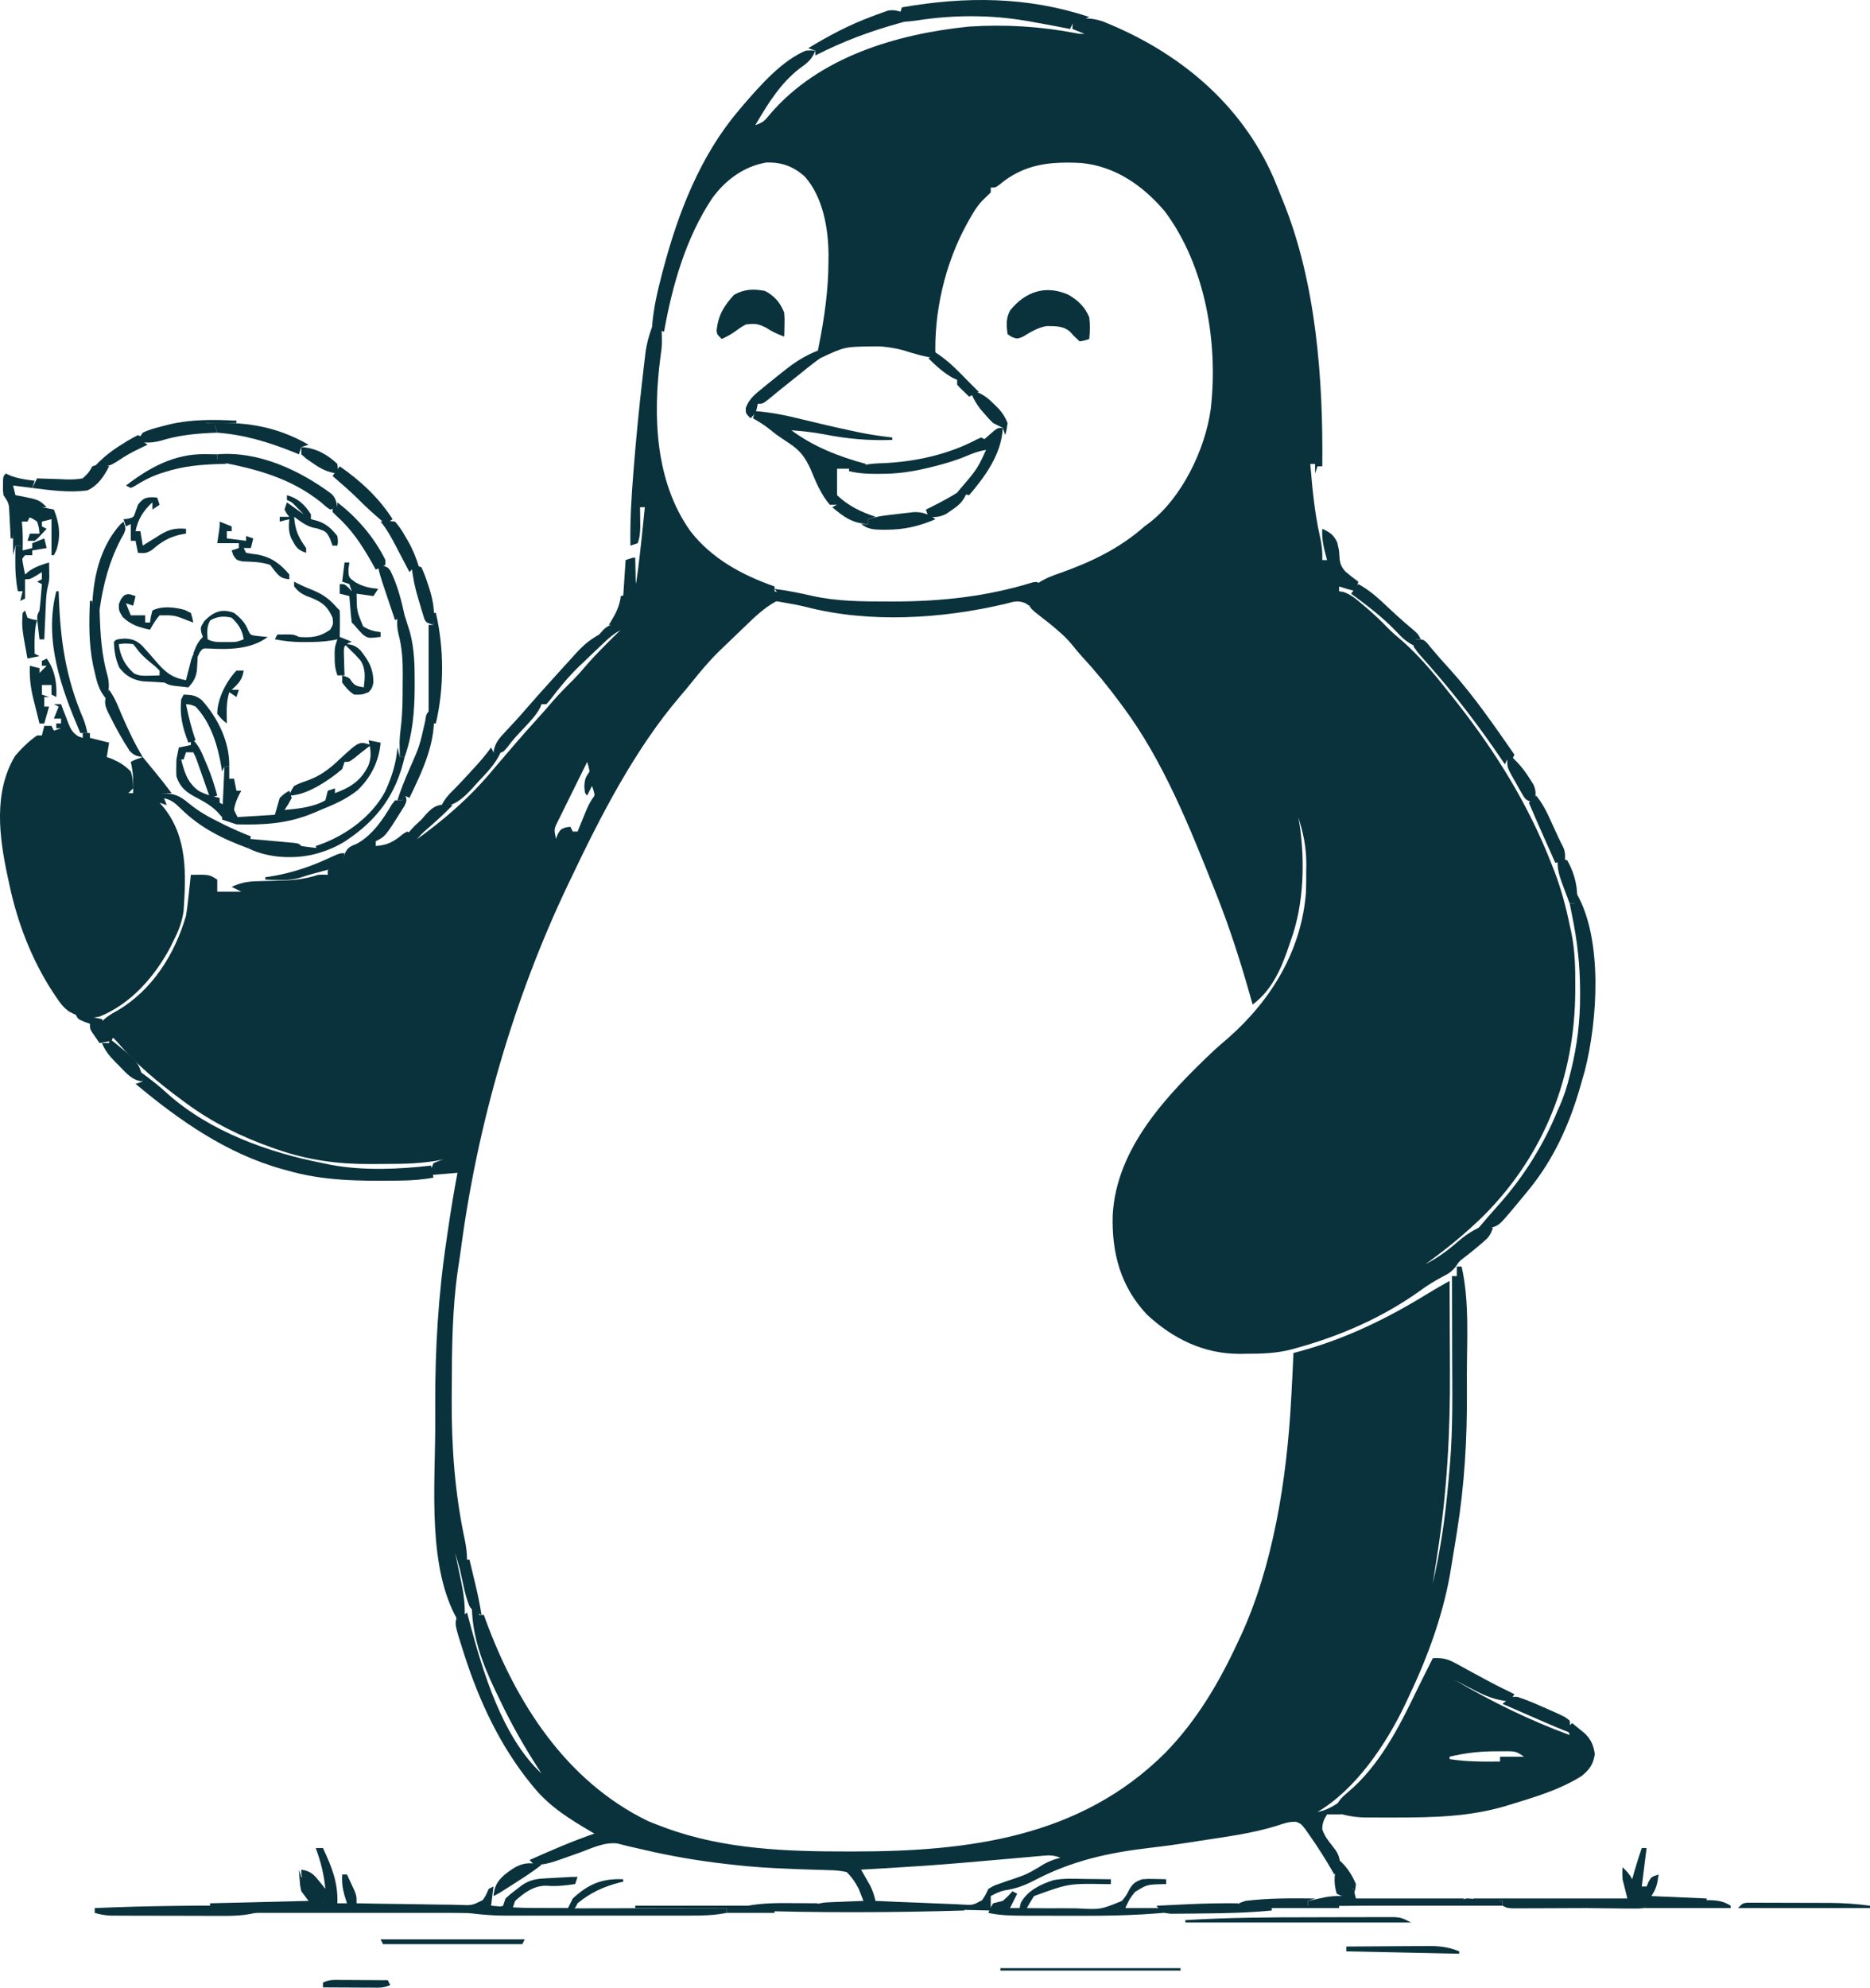 <?xml version="1.0" encoding="UTF-8"?>
<!DOCTYPE svg PUBLIC "-//W3C//DTD SVG 1.1//EN" "http://www.w3.org/Graphics/SVG/1.1/DTD/svg11.dtd">
<!-- Creator: CorelDRAW -->
<svg xmlns="http://www.w3.org/2000/svg" xml:space="preserve" width="100%" height="100%" version="1.1" shape-rendering="geometricPrecision" text-rendering="geometricPrecision" image-rendering="optimizeQuality" fill-rule="evenodd" clip-rule="evenodd"
viewBox="0 0 81086.8 86165.7"
 xmlns:xlink="http://www.w3.org/1999/xlink"
 xmlns:xodm="http://www.corel.com/coreldraw/odm/2003">
 <g id="Layer_x0020_1">
  <path fill="#0A323C" fill-rule="nonzero" d="M47808.3 924.1c3268,1300 6000.7,3538.3 7425.5,6804.2 114.3,272.1 223.9,545.8 332.1,820.3 24,58.7 47.9,117.4 72.6,177.8 1431.5,3520.6 1740.2,7715.4 1698.2,11488.9 -68.8,0 -137.5,0 -208.3,0 -34.4,103.1 -68.7,206.3 -104.2,312.5 0,-137.5 0,-275 0,-416.7 -68.7,0 -137.5,0 -208.3,0 90.2,1060.6 184.2,2110.6 420.2,3150.1 77.6,346 115.2,661.9 100.6,1016.6 68.7,0 137.5,0 208.3,0 -15.1,-54.1 -30.1,-108.2 -45.6,-164 -108,-406 -189.3,-766 -162.7,-1190.2 338.2,160.2 493.6,252.8 651,598.9 78.1,338.5 78.1,338.5 87.4,519.3 17.8,320.9 41,489.3 263.3,733.6 182,155.2 365.9,301.1 560.7,439.8 -34.4,137.5 -68.7,275 -104.2,416.7 -248.5,-60 -486.1,-127.3 -729.2,-208.3 0,68.7 0,137.5 0,208.3 57.3,8.3 114.7,16.7 173.8,25.3 320.5,104.1 543.3,294 796.2,508.5 76.1,63.3 76.1,63.3 153.5,127.9 349.8,295 676.9,605.7 994.4,935.3 184.3,184.4 378,350.9 577.4,518.9 870.4,753 1594.2,1669.6 2304.7,2571.6 68.1,86.5 68.1,86.5 137.7,174.7 1683.1,2150.3 3065.1,4385.1 4061.5,6928.2 43.9,111.3 87.8,222.7 133,337.4 294.6,772.7 502.9,1541.6 667.8,2351.3 21.2,94.7 42.3,189.3 64.1,286.8 164.4,789.1 181.5,1567.4 176.8,2369.5 -0.2,68.5 -0.4,137.2 -0.6,207.8 -19.4,3690.1 -1330.6,7065.3 -3951.7,9703.2 -792.5,783 -1635.9,1468 -2538.5,2120.2 540,-275.9 993.1,-617.8 1449.5,-1014.4 334.4,-285 649.3,-480.4 1050.5,-652.3 247.4,32.6 247.4,32.6 416.7,104.1 -116.9,350.6 -218,437 -494.8,670.6 -75.1,63.9 -150.2,127.8 -227.5,193.7 -167.5,138.1 -336.4,272.8 -508.2,405.3 -231.7,175.1 -231.7,175.1 -371.9,393.9 -184.1,231.1 -329.3,321.5 -591.7,452.5 -347,182.9 -660.9,379.3 -976.6,612 -1630.2,1162.2 -3447.8,1950.9 -5371.1,2480.4 -71.9,19.9 -143.6,39.7 -217.6,60.2 -638.6,160 -1254.9,182.9 -1911.3,180.7 -152,2.5 -152,2.5 -307,5.1 -1558.1,1.1 -2891.9,-651.9 -4022.4,-1704.4 -1142.8,-1211.7 -1528.7,-2672.3 -1484.4,-4298 150.3,-2942.7 2389.7,-5254.9 4401,-7160.3 206.1,-185.2 415.1,-366.1 625.7,-546.1 1855.4,-1637.1 3165.6,-3788 3354.3,-6306.7 9.8,-300.6 11.9,-600.3 10.8,-901.1 1.7,-100 3.3,-200 5.1,-302.9 0.5,-725.4 -127.7,-1358 -350.1,-2047.4 25,134.2 25,134.2 50.5,271 246.4,1625.8 194.5,3492.9 -363,5041.5 -20.1,60 -40.1,120 -60.8,181.8 -338.1,1010.8 -734.7,1981.8 -1605.9,2630.7 -24.1,-85.9 -48.1,-171.9 -72.9,-260.4 -433,-1538.5 -910.7,-3045.8 -1502.6,-4531.2 -29.4,-74.1 -58.7,-148.1 -89.1,-224.4 -1066.1,-2684.1 -2221.3,-5570.2 -3960.4,-7900.6 -39.9,-54.1 -79.7,-108.1 -120.7,-163.9 -516.1,-699 -1058.2,-1364 -1649.4,-2000.9 -145.8,-161.1 -285.4,-328 -419.9,-498.8 -186.8,-229.6 -371.3,-414 -596.5,-604.7 -71.3,-62 -142.6,-124.1 -216.1,-187.9 -153.2,-128.2 -309.9,-252.5 -469.5,-372.7 -564.8,-441.3 -564.8,-441.3 -637.6,-739.4 27.6,-359.9 106.6,-493 372.7,-747.9 343.9,-235 669.3,-359.1 1061.1,-491.1 1342.1,-480.7 2539.4,-1057.7 3613.3,-2005.2 62.1,-46.1 124.3,-92.4 188.3,-139.9 1423.4,-1078.3 2440.4,-3192.2 2681.5,-4931.7 333.4,-2869.8 -219.6,-6193 -1971.4,-8561.2 -936.5,-1119.3 -2146.3,-1973.9 -3631.9,-2119.2 -1366.3,-69.1 -2479.8,32.9 -3562.6,942.4 -162.3,122.1 -162.3,122.1 -370.6,122.1 0,68.7 0,137.5 0,208.3 -125.7,124.2 -251.7,248.1 -378.9,370.7 -233.1,246.3 -393.8,526 -558.7,820.7 -35.7,63.2 -71.3,126.6 -108.1,191.8 -945.2,1730 -1431.9,3837.1 -1350.2,5804.3 -482.6,-63.5 -926.9,-191.3 -1389.6,-341.8 -643.7,-174 -1274.5,-198 -1937.3,-198.5 -79.2,-1.3 -158.3,-2.6 -239.9,-3.9 -541.1,-1.5 -1019.4,75.7 -1537.4,231.7 12.6,-62.1 25.2,-124.2 38.2,-188.1 244.6,-1235.3 420.1,-2431.1 423.9,-3692.1 1.1,-103.9 2,-207.7 3,-314.7 -12.9,-1146.1 -247,-2488.9 -1036.1,-3373.9 -493.1,-434.8 -1001.1,-620.7 -1659.4,-600.9 -973.1,161.5 -1779,762.9 -2349.1,1549 -1142,1715.1 -1731.2,3781.5 -2087.3,5787.4 -171.9,-68.8 -343.7,-137.5 -520.8,-208.3 56.7,-776.5 226.1,-1514 423.1,-2265.6 16.1,-61.5 32.1,-122.9 48.7,-186.1 650.1,-2469.7 1608.2,-4955.8 3278.2,-6923.2 74.6,-89 149.3,-178 226.3,-269.8 728.9,-838.9 1646.5,-1892.6 2690.4,-2334.4 231.5,-12.2 231.5,-12.2 416.7,0 -152.7,380 -345.1,536 -677.1,768.2 -839.7,647.2 -1396.3,1554.5 -1927.1,2460.9 347.7,-115.8 413.7,-198.4 638,-475.2 2118.6,-2476.3 5488.9,-3478.5 8632.8,-3795.6 1561.1,-102.3 3084.1,-7.7 4619.7,283.9 177.2,34.4 177.2,34.4 380.3,28.6 -171.9,-68.7 -343.7,-137.5 -520.8,-208.3 0,-208.3 0,-208.3 110.6,-325.6 418.1,-188.9 769.9,-142.4 1194.3,-7.3z"/>
  <path fill="#0A323C" fill-rule="nonzero" d="M28274.2 14173.6c137.5,0 275,0 416.7,0 2.9,138.9 4.9,277.8 6.5,416.7 1.2,77.4 2.5,154.7 3.7,234.4 -10.2,286.5 -10.2,286.5 -61.1,635.2 -335.3,2556.1 -239.1,5406.5 1294.4,7561.5 919,1193.1 2244.3,1909.2 3652.3,2402.3 0,68.7 0,137.5 0,208.3 103.1,34.4 206.2,68.8 312.5,104.2 0,68.7 0,137.5 0,208.3 -103.2,53.1 -206.6,106.3 -312.9,161.1 -476.1,272.5 -850.5,631.1 -1243.1,1010.7 -73.5,70.2 -147,140.4 -222.7,212.7 -206.3,197.5 -411.8,395.9 -617.1,594.6 -85.9,81.7 -171.9,163.2 -260.4,247.4 -463.2,448.3 -872.5,934.7 -1273.9,1438 -148.9,186.6 -300.4,367.7 -456.6,548.5 -1986.1,2316.5 -3476.7,5230.3 -4779.9,7974.4 -39.9,83.3 -79.8,166.6 -120.9,252.4 -2346.3,4929.4 -3910.9,10367.5 -4626.8,15776.7 -42.5,313.9 -90.2,626.8 -138.3,939.9 -234.4,1662.2 -251.5,3327.6 -256.5,5003.2 -0.7,185.7 -1.9,371.5 -3.2,557.3 -10.8,2062.6 137.5,4086.7 571.1,6106.7 89.9,430.9 107.2,822.3 95.5,1259.7 -103.1,0 -206.3,0 -312.5,0 -68.8,-240.6 -137.5,-481.3 -208.3,-729.2 12.6,59.3 25.2,118.5 38.2,179.7 57.5,272 113.7,544.2 170.1,816.3 19.9,93.3 39.8,186.6 60.2,282.6 107.2,522.7 171.5,1000.4 148.1,1533.9 -103.1,34.4 -206.3,68.7 -312.5,104.2 -1297.8,-2259.2 -973.7,-5733.4 -964.7,-8283.3 1.2,-339.7 0.5,-679.4 -0.7,-1019.1 -7.2,-2419.4 133.2,-4806.8 496.7,-7201.6 22.5,-153.5 44.8,-307.2 67.2,-460.7 118.1,-806.8 250.1,-1609.1 401.6,-2410.3 -412.5,34.4 -825,68.7 -1250,104.2 68.7,-171.9 137.5,-343.7 208.3,-520.8 325.6,-136.7 325.6,-136.7 625,-208.3 -62,14.7 -123.9,29.3 -187.7,44.5 -839.8,177.3 -1655.1,199.2 -2510.7,196.8 -235.6,-0.3 -471,2.1 -706.7,4.7 -1368.1,6 -2688.5,-176.8 -3984.3,-630.1 -76.9,-26.3 -153.7,-52.7 -232.9,-80 -1339.8,-474.5 -2587.9,-1086.3 -3731.9,-1931.7 -55.3,-40.5 -110.6,-81.1 -167.5,-122.9 -1017,-751.3 -1980.8,-1539 -2797.6,-2510.1 -207,-232.3 -434.3,-407.6 -680.7,-596.1 -34.4,-68.7 -68.7,-137.5 -104.2,-208.3 239,-263.6 482.7,-416.8 794.3,-585.9 1504.6,-889.2 2477.1,-2447.5 2955.7,-4101.6 51.1,-307.1 85.2,-614.9 117.2,-924.5 9,-81.7 18,-163.2 27.3,-247.4 21.9,-199.6 43.1,-399.3 63.9,-598.9 797.1,-14.9 797.1,-14.9 1145.8,208.3 0,171.9 0,343.8 0,520.8 343.8,0 687.5,0 1041.7,0 -137.5,-68.7 -275,-137.5 -416.7,-208.3 377.6,-171.4 679.3,-235.8 1092.9,-244.2 107.8,-3 215.6,-6.1 326.8,-9.4 111.6,-2.3 223.1,-4.5 338.1,-6.9 701.1,-14.5 1325.4,-35.4 1992.2,-260.4 253.9,-13 253.9,-13 416.7,0 0,-68.8 0,-137.5 0,-208.3 157.9,-99.6 315.9,-199.1 474.4,-297.8 176.4,-118.7 176.4,-118.7 254.7,-385.7 127,-309.7 249.3,-334.7 544.5,-463.5 670.2,-373.4 1124.7,-1052.7 1505.1,-1697.9 45.5,-58 91,-116 137.9,-175.8 103.1,0 206.3,0 312.5,0 34.4,-103.1 68.8,-206.3 104.2,-312.5 104.2,312.5 104.2,312.5 -4.1,549 -826,1324.4 -826,1324.4 -1245.9,1534.4 0,68.7 0,137.5 0,208.3 517.8,-37.9 788,-193.7 1186.1,-524.9 83.1,-49.6 83.1,-49.6 168,-100.1 103.1,34.4 206.3,68.7 312.5,104.1 0,103.1 0,206.3 0,312.5 1271.9,-901.5 2443.1,-1920.3 3437.5,-3125 203.2,-239.4 407.6,-477.7 612,-716.1 81.1,-94.8 81.1,-94.8 163.8,-191.5 393.6,-459.6 794.6,-911.4 1201.3,-1359.3 199.2,-220.6 394,-444.3 588,-669.4 286.7,-329.5 589.1,-636.8 900.5,-942.7 179.7,-182.9 346.1,-372.5 512.3,-567.7 515,-598.7 1085,-1145.1 1647.1,-1699.2 34.4,-34.4 68.7,-68.7 104.2,-104.2 -240.6,0 -481.3,0 -729.2,0 28.9,-46.6 57.7,-93.2 87.5,-141.1 220.6,-368.3 380.7,-675 433.3,-1108.9 137.5,-34.4 275,-68.7 416.7,-104.2 0,171.9 0,343.7 0,520.8 145.7,-478.5 249.4,-934.4 312.5,-1432.3 8.3,-65 16.7,-130 25.2,-197 109.8,-878.9 198.5,-1760.3 287.3,-2641.6 -68.8,0 -137.5,0 -208.3,0 1.3,77.9 2.4,155.7 3.7,236.1 0.9,102.5 1.9,205.1 2.8,310.8 1.3,101.5 2.5,203 3.7,307.6 -9.1,259.9 -17.6,467 -114.4,708 -103.1,34.4 -206.3,68.7 -312.5,104.1 -21.3,-1072 42.9,-2128.5 130.2,-3196.7 6.8,-84.8 13.5,-169.6 20.6,-257.1 103.3,-1281.8 228.6,-2560.4 376.5,-3837.9 8.5,-75.1 17.1,-150.3 25.8,-227.7 24.4,-212.8 49.8,-425.5 75.5,-638.1 7.1,-61.8 14.1,-123.4 21.4,-187 50.7,-402.8 149.4,-755.3 287.5,-1134.7zm-2812.5 18854.1c-210.9,423.9 -420.6,848.3 -628.8,1273.5 -71.1,144.6 -142.6,288.9 -214.4,433.2 -103.1,207.1 -204.9,414.9 -306.3,622.8 -32.5,64.5 -64.9,129 -98.3,195.4 -195.5,388.6 -195.5,388.6 -106.3,808.4 25.8,-66.6 51.6,-133.2 78.1,-201.9 130.2,-214.8 130.2,-214.8 351.6,-293 96.7,-12.9 96.7,-12.9 195.3,-26 34.4,68.7 68.7,137.5 104.2,208.3 68.7,0 137.5,0 208.3,0 35.2,-86.6 70.3,-173.2 106.6,-262.5 47,-114.3 93.9,-228.6 140.8,-342.9 23.1,-57.1 46.1,-114.1 70,-172.8 95,-230.6 186.8,-447.2 327.2,-654.1 110,-137 110,-137 45.5,-358.1 -21.5,-62.3 -43,-124.6 -65.1,-188.7 -68.7,137.5 -137.5,275 -208.3,416.7 -104.2,-104.2 -104.2,-104.2 -123.8,-403.6 19.8,-329.5 55.3,-384.8 228,-638 -42.8,-215.6 -42.8,-215.6 -104.2,-416.7z"/>
  <path fill="#0A323C" fill-rule="nonzero" d="M63170 54902.8c68.8,0 137.5,0 208.3,0 342.9,1512.7 227.9,3168.6 227.6,4708.3 0,245.8 0.7,491.6 2.2,737.3 11.5,2042.4 -105.3,4035 -431.7,6051.8 -18.3,115.2 -36.8,230.4 -55.8,349.1 -36.3,224.4 -73,448.7 -110.3,672.9 -28.9,174.3 -57.4,348.6 -84.7,523.1 -304.4,1935.4 -994.1,3841.3 -1838.9,5603.3 -51.7,111.5 -103.5,223.2 -155,334.9 -822.6,1722.8 -2136.3,3682 -3803.3,4665.1 363,-67.2 627.9,-218.9 937.5,-416.7 -34.4,103.1 -68.7,206.3 -104.1,312.5 68.7,68.7 137.5,137.5 208.3,208.3 -206.2,0 -412.5,0 -625,0 -143.7,228.4 -208.3,379.1 -208.3,651 106.8,293.5 228.9,455.4 423.1,696.7 228.5,289.8 302.5,399.2 358.1,774.7 -52.1,273.5 -52.1,273.5 -260.4,481.8 -35.4,-61.9 -70.9,-123.9 -107.4,-187.6 -297.3,-508.3 -608.4,-1004.1 -947.3,-1485.5 -100.3,-143.7 -100.3,-143.7 -202.6,-290.2 -180.1,-229.3 -180.1,-229.3 -397.2,-319.4 -303.4,-12.3 -531.1,70.4 -819.5,166.9 -1092.9,341.6 -2230.5,483.4 -3359.4,657.5 -107.3,17.2 -214.6,34.4 -325.2,52.1 -593.1,94.1 -1185.9,177.4 -1782.5,245.7 -1855.9,215.2 -3438.2,560.6 -5104.4,1438 -407.8,211.8 -785.7,343.4 -1239.3,411.3 -227.7,47.2 -407.6,137.8 -611.1,248.7 0,206.3 0,412.5 0,625 -56.1,-1.4 -112.3,-2.6 -170.2,-4 -3872.8,-91.2 -3872.8,-91.2 -7746.5,-100.2 306.7,-174.1 539,-237.2 890.3,-251.5 87.9,-4.1 175.9,-8 266.5,-12.2 136.5,-4.9 136.5,-4.9 275.6,-9.8 92.5,-4.1 185,-8 280.3,-12.2 227.7,-9.8 455.4,-18.7 683.2,-26.9 -64.4,-164.4 -64.4,-164.4 -130.2,-332.1 -24.2,-61.6 -48.3,-123.2 -73.2,-186.7 -150.5,-290.4 -290.9,-500.4 -525.7,-731.2 -275.7,-56.8 -490.1,-79.7 -766.6,-81.8 -75.9,-2.7 -151.9,-5.6 -230.1,-8.3 -163.7,-5.7 -327.6,-10.5 -491.5,-14.3 -437.1,-10.7 -873.7,-30.6 -1310.5,-50.2 -133.2,-5.8 -133.2,-5.8 -269.2,-11.8 -852.8,-39.8 -1697.5,-122.4 -2544.2,-230.7 -68.2,-8.8 -136.5,-17.5 -206.7,-26.5 -1109.5,-144.6 -2197.7,-353.8 -3286.6,-612.8 -83.1,-18.9 -166.2,-37.7 -252,-57.2 -193.2,-44.7 -385.4,-94.2 -577.3,-144.7 -561.1,-71.5 -1111.4,203 -1628,391.9 -1427.7,511.4 -1427.7,511.4 -1979.2,533.9 -103.1,-103.1 -103.1,-103.1 -208.3,-208.3 927.5,-414.3 1850.4,-817.7 2812.5,-1145.8 -45.6,-26.7 -91.1,-53.3 -138.1,-80.7 -921.5,-543.7 -1775.4,-1065.9 -2466.1,-1898.5 -43.2,-52.1 -86.5,-104.3 -131,-157.9 -1339.3,-1643.9 -2240.6,-3563.3 -2889.8,-5571.2 -23.7,-73.3 -47.6,-146.7 -72.1,-222.2 -369.8,-1160.6 -369.8,-1160.6 -240.4,-1548.7 0,68.8 0,137.5 0,208.3 137.5,-103.1 275,-206.3 416.7,-312.5 30.3,116 60.7,232 92,351.5 585.1,2197.6 1422.1,5030.2 3137.2,6627.6 -27.2,-41.8 -54.4,-83.5 -82.4,-126.5 -633.9,-979.1 -1205.2,-1968.7 -1705.2,-3022.6 -77.6,-163.5 -156.8,-326.1 -236.4,-488.5 -538.9,-1131.4 -968,-2286.1 -996.9,-3549.8 103.1,34.4 206.2,68.7 312.5,104.2 0,68.7 0,137.5 0,208.3 68.7,0 137.5,0 208.3,0 25.5,72.4 51,144.8 77.3,219.3 1324.3,3602.9 3486.8,6991.8 7045.1,8719.5 193.7,79.9 389.3,155.6 585.9,227.9 82.1,31 82.1,31 165.9,62.8 2547.9,937.6 5284.1,1027.9 7965.6,1024.5 60.6,0 121.2,0 183.6,0 4986.3,0.1 9830.3,-602 13515.2,-4268.1 1374.2,-1407.5 2349,-3062.2 3169.7,-4840 27.3,-57.6 54.7,-115.2 82.8,-174.6 1436,-3072.6 2025.4,-6885.6 2208.9,-10242.1 5.7,-100.1 11.5,-200.2 17.4,-303.3 33.3,-593.1 62.5,-1186.4 86.8,-1780 134.4,-36.1 134.4,-36.1 271.3,-72.8 2018,-551.9 3805.2,-1425.8 5580.2,-2520.4 190.6,-115.4 383.1,-226.7 576.9,-337 96.7,-55.1 96.7,-55.1 195.3,-111.3 72.8,-41.3 72.8,-41.3 147.1,-83.5 4.9,880.4 8.5,1760.7 10.8,2641.1 1,409.1 2.5,818.1 4.9,1227.3 15.2,2669.9 -124.7,5259.8 -536.5,7902.4 -22.2,145.6 -44.3,291.3 -66.4,437 -46.5,305.9 -93.7,611.6 -142,917.2 267.8,-1180 465.5,-2358.3 592.5,-3561.3 12.3,-115.9 24.7,-231.9 37.5,-351.5 36.6,-362.2 69,-724.5 99.2,-1087.3 5.2,-59.7 10.4,-119.4 15.8,-180.9 133.4,-1580.3 100.4,-3169.1 95.5,-4753.7 -1.1,-384.2 -1.5,-768.3 -2.1,-1152.5 -1.1,-748.8 -2.9,-1497.5 -5.1,-2246.3 68.7,0 137.5,0 208.3,0 0,-137.5 0,-275 0,-416.7zm-17941.5 25543.9c-134.2,11.6 -134.2,11.6 -271.1,23.2 -145.7,13.5 -145.7,13.5 -294.5,27.3 -101.7,8.9 -203.3,17.7 -308,26.8 -218.5,19.1 -437.1,38.5 -655.6,57.9 -568.5,50.9 -1137,99.6 -1705.6,148 -113,9.7 -226.1,19.4 -342.6,29.4 -985.9,83.3 -1972.5,152.3 -2960.2,211.1 -70.9,4.3 -141.7,8.5 -214.8,12.8 -379.8,22.5 -759.6,44.4 -1139.4,65.3 36.3,62.8 72.8,125.7 110.3,190.4 47.4,83.2 94.8,166.6 143.6,252.3 47.1,82.2 94.2,164.4 142.8,249.1 113.6,225.1 172.2,418.5 228.2,662.4 630.1,30.7 1260.3,56.5 1890.8,78.8 214.5,8.1 428.9,17.5 643.2,27.9 308.1,14.9 616.3,25.6 924.6,35.6 95.8,5.6 191.7,11.1 290.4,16.7 478.6,28.2 478.6,28.2 877.4,-191.9 127.2,-188.9 127.2,-188.9 269.4,-488 239.3,-141.1 239.3,-141.1 494.8,-227.9 91.3,-32.6 182.6,-65.2 276.7,-98.9 89.2,-29.7 178.3,-59.3 270.2,-89.9 606.1,-208.9 606.1,-208.9 1158.9,-527.3 314.9,-212.3 563.4,-307.1 924.5,-410.2 -306.1,-102 -442.3,-109.1 -754.1,-81.1z"/>
  <path fill="#0A323C" fill-rule="nonzero" d="M2336.7 30527.8c103.1,0 206.2,0 312.5,0 32.8,87.8 65.5,175.6 99.3,266.2 45,115.3 90,230.5 135.1,345.8 21.4,57.9 42.7,115.7 64.7,175.4 112.7,283.5 187.1,440.6 448,606.7 62.8,21.1 125.6,42.4 190.4,64.3 0,-68.7 0,-137.5 0,-208.3 103.1,0 206.2,0 312.5,0 0,68.8 0,137.5 0,208.3 275,68.7 550,137.5 833.3,208.3 -34.4,206.3 -68.7,412.5 -104.2,625 75.2,25.8 150.4,51.6 227.9,78.1 334.5,148.7 557.6,283.7 813.7,546.9 90.2,260.3 99,446.8 104.2,729.2 -68.7,68.7 -137.5,137.5 -208.3,208.3 68.8,0 137.5,0 208.3,0 10.4,-465.9 9.8,-898.4 -104.2,-1354.2 208.3,-104.1 208.3,-104.1 520.8,-208.3 149.9,182.2 299.6,364.5 449.2,546.9 42.2,51.2 84.3,102.3 127.6,155 231.4,282.2 457,566.7 673.2,860.6 -137.5,0 -275,0 -416.7,0 103.1,257.8 103.1,257.8 208.3,520.8 -154.7,-51.5 -154.7,-51.5 -312.5,-104.1 60.1,68.7 120.3,137.5 182.3,208.3 1036.5,1301.1 965,2899.3 859.4,4479.2 -61.3,453.7 -207.1,843.3 -416.7,1250 -48.2,100.2 -96.5,200.3 -146,303.5 -678,1283 -1714.9,2477.5 -3083.1,3029.8 -498.9,111.7 -849.8,29.1 -1304.1,-209.3 -267.3,-178.9 -436.3,-425 -610,-689.1 -39.4,-58.5 -78.7,-116.9 -119.3,-177.2 -931.1,-1430.5 -1548,-3060.6 -1892.5,-4725.2 -22.1,-102.1 -44.2,-204.2 -66.9,-309.4 -361.7,-1703.3 -607.9,-3614.5 327.3,-5185.4 286.5,-335.4 593.9,-639.6 957.1,-891.9 68.7,0 137.5,0 208.3,0 34.4,-137.5 68.8,-275 104.2,-416.7 103.1,0 206.3,0 312.5,0 34.4,68.7 68.7,137.5 104.2,208.3 103.1,-34.4 206.2,-68.8 312.5,-104.2 -68.7,0 -137.5,0 -208.3,0 0,-68.7 0,-137.5 0,-208.3 68.8,0 137.5,0 208.3,0 0,-68.7 0,-137.5 0,-208.3 -103.1,0 -206.3,0 -312.5,0 68.7,-171.9 137.5,-343.7 208.3,-520.8 -68.7,-34.4 -137.5,-68.7 -208.3,-104.2z"/>
  <path fill="#0A323C" fill-rule="nonzero" d="M62128.4 71881.9c389.9,-22 626.3,22.3 968,209.6 82.4,44.4 164.8,88.7 249.7,134.5 85.8,47.6 171.7,95.2 260.2,144.3 176.8,95.6 353.7,191.3 530.5,286.8 126.9,69.2 126.9,69.2 256.4,139.7 420.2,226.8 847.8,438.1 1276.9,647.7 -68.7,103.1 -137.5,206.3 -208.3,312.5 -615.9,-50.9 -1065.1,-239.8 -1608.1,-527.3 -114.3,-58.9 -114.3,-58.9 -230.8,-119.1 -186.1,-96.1 -371.8,-193.1 -556.9,-291.1 1614.9,948.7 3241.1,1747.3 5000,2395.8 -51.6,-154.7 -51.6,-154.7 -104.2,-312.5 68.7,-68.8 137.5,-137.5 208.3,-208.3 117.9,94.6 234.9,190.3 351.6,286.5 65.2,53.1 130.5,106.3 197.7,161.1 277.9,274.2 375.4,510.1 433.9,893.5 -62.1,442.8 -228.8,675.2 -566.5,950.5 -953.8,603.3 -2053.7,922.1 -3125,1250 -62.5,19.2 -125,38.3 -189.4,58.1 -1556.2,462 -3128.2,493.7 -4739,495.2 -90.5,0.4 -180.9,0.7 -274.1,1.1 -262,0.5 -524,-0.5 -785.9,-2.3 -78.5,0.1 -157,0.1 -237.9,0.2 -495.4,-6.5 -907.1,-84.3 -1377.9,-239.9 97.8,-403.3 276.5,-596.8 585.9,-852.9 1352.4,-1135.6 2210.6,-2797.4 2963.6,-4364.5 150.3,-311.1 305.6,-619.7 460.8,-928.4 50.6,-100.9 100.9,-202 153,-306.1 35.4,-70.8 70.8,-141.8 107.4,-214.8zm729.2 4270.9c0,34.4 0,68.7 0,104.1 731.6,114.8 1448.9,114.3 2187.5,104.2 0,-68.7 0,-137.5 0,-208.3 343.8,0 687.5,0 1041.7,0 -304.3,-202.8 -354.7,-234.8 -690.1,-236.1 -73.1,-0.3 -146.3,-0.7 -221.6,-1.1 -77.3,0.9 -154.6,1.9 -234.1,2.8 -78.9,0.4 -157.6,0.9 -238.9,1.3 -633.2,9.7 -1227.7,84 -1844.5,233.1z"/>
  <path fill="#0A323C" fill-rule="nonzero" d="M68378.4 38756.9c1134.1,1997.4 892.6,5520.6 339.4,7671.4 -42.9,151.3 -86.7,302.6 -131,453.6 -22.3,79.2 -44.7,158.2 -67.6,239.8 -466.1,1621.3 -1151.1,3135.5 -2224.1,4447.7 -75.1,92.4 -75.1,92.4 -151.8,186.7 -165,201.6 -331.7,401.7 -499.3,601.1 -52.9,63.4 -105.7,126.9 -160.2,192.2 -482.3,562.2 -482.3,562.2 -855.4,686.8 -286.5,13 -286.5,13 -520.8,0 47.7,-55.4 47.7,-55.4 96.5,-111.9 106.3,-123.8 212.2,-248 317.8,-372.3 153.7,-178.6 309.1,-354.3 467.1,-529.1 1079.2,-1211 1944.1,-2587.1 2556.1,-4090.9 24.6,-54.4 49.3,-108.9 74.7,-165 200.4,-446.7 338.1,-889.4 452.6,-1365 16.8,-65.6 33.4,-131.3 50.7,-199.2 268.7,-1090.9 397.3,-2153.5 392,-3277.3 0,-60.5 0,-120.9 -0.1,-183.2 -2.8,-1104.8 -121.4,-2166.8 -344.9,-3247.8 -30.8,-155.1 -30.8,-155.1 -62.3,-313.3 -20.7,-102.7 -20.7,-102.7 -41.9,-207.5 68.7,0 137.5,0 208.3,0 34.4,-137.5 68.7,-275 104.2,-416.7z"/>
  <path fill="#0A323C" fill-rule="nonzero" d="M13690.9 80111.1c103.1,0 206.3,0 312.5,0 376.6,806.3 661.8,1494.1 625,2395.8 137.5,0 275,0 416.7,0 -34.4,-109.6 -68.7,-219.1 -104.2,-332.1 -90.8,-314.4 -124.1,-588.6 -104.1,-917.9 68.7,0 137.5,0 208.3,0 70.2,149.4 139.5,299.3 208.3,449.2 38.7,83.4 77.4,166.9 117.2,252.7 91.1,235.6 91.1,235.6 91.1,548.1 685.4,14.5 1370.8,25.6 2056.3,32.4 318.4,3.2 636.7,7.7 955,14.8 366.1,8 732.1,11 1098.3,13.9 171.1,4.8 171.1,4.8 345.6,9.8 548.8,23.4 548.8,23.4 1016.8,-210.6 128.3,-187.9 128.3,-187.9 257,-485.3 103.1,-51.5 103.1,-51.5 208.3,-104.1 -34.4,275 -68.7,550 -104.2,833.3 1141.8,114.6 2276.7,117.7 3423.2,114.4 196.6,-0.2 393.2,-0.4 589.8,-0.5 512.8,-0.3 1025.7,-1.3 1538.5,-2.5 525.2,-1.2 1050.3,-1.6 1575.5,-2.1 1027.1,-1.1 2054.2,-2.9 3081.3,-5.1 0,68.7 0,137.5 0,208.3 -527.1,106.5 -1033.5,118.9 -1570.3,117.6 -93.1,0.2 -186.1,0.4 -282.1,0.6 -306.6,0.4 -613.2,0.1 -919.8,-0.2 -214.1,0 -428.1,0.1 -642.2,0.3 -448.4,0.1 -896.8,-0.1 -1345.2,-0.6 -573,-0.5 -1146.1,-0.2 -1719.1,0.4 -442.1,0.4 -884.1,0.2 -1326.2,0 -211.1,-0.1 -422.3,0 -633.5,0.2 -296.1,0.3 -592.2,-0.1 -888.2,-0.7 -86.3,0.2 -172.5,0.4 -261.4,0.7 -487.2,-1.8 -959.9,-35.2 -1443.4,-94.3 -313.4,-34.5 -621.5,-41.1 -937,-45.4 -65.1,-1 -130.3,-2.1 -197.4,-3.1 -211.4,-3.2 -422.7,-5.8 -634.1,-8.4 -148.1,-2.2 -296.3,-4.4 -444.4,-6.6 -386.9,-5.7 -773.7,-10.9 -1160.6,-15.9 -395.9,-5.3 -791.9,-11 -1187.8,-16.8 -774.7,-11.1 -1549.4,-21.8 -2324.1,-32 91.1,-156.3 91.1,-156.3 208.3,-312.5 68.8,0 137.5,0 208.3,0 -212.5,-338.4 -410.7,-631.7 -703.1,-905 -234.4,-240.8 -234.4,-240.8 -234.4,-553.3 374.9,57.9 520.7,182.2 755.2,475.2 54.3,66.8 108.5,133.5 164.4,202.3 40.3,51.5 80.6,102.8 122.1,155.8 -57.3,-630 -198.3,-1177.7 -416.7,-1770.8z"/>
  <path fill="#0A323C" fill-rule="nonzero" d="M6086.7 46465.3c420.7,305.5 825.4,613.5 1204.4,970 1831.1,1623.3 4355.1,2528.4 6712.3,2988.3 114.7,23.7 229.4,47.5 347.5,72 1417.1,260.5 2913.7,194.6 4340,32.2 51.6,257.8 51.6,257.8 104.2,520.8 -473.9,90.9 -928.3,123.5 -1410.3,128.9 -111.7,1.6 -111.7,1.6 -225.5,3.1 -1614.3,17.5 -3155.5,10.8 -4718.3,-444.6 -69.1,-18.9 -138,-37.9 -209.1,-57.4 -2405.7,-670.3 -4459.9,-2110.5 -6353.3,-3692.6 103.1,-34.4 206.3,-68.7 312.5,-104.2 -34.4,-137.5 -68.7,-275 -104.1,-416.7z"/>
  <path fill="#0A323C" fill-rule="nonzero" d="M45149.2 25319.4c-99.9,87 -99.9,87 -201.9,175.8 -235.3,263.9 -280.6,416.1 -319,761.7 -56.3,-36.9 -112.8,-73.9 -170.9,-111.9 -331.3,-130.1 -501.8,-63.7 -844.7,27.3 -2770.4,654.8 -5902.4,853.4 -8676.9,135.3 -300.1,-74.9 -601.8,-128 -906.5,-180.9 -87.5,-15.6 -175.1,-31.1 -265.3,-47.2 -58.5,-10.2 -117.1,-20.4 -177.4,-30.9 103.1,-34.4 206.2,-68.8 312.5,-104.2 -103.1,-137.5 -206.3,-275 -312.5,-416.7 549.4,72.7 1082.8,176.3 1622.3,301.6 1085.6,242.6 2172.9,244.5 3280,245.3 124.7,0.1 124.7,0.1 251.8,0.2 2077.9,-2.8 4041,-212.3 6034.5,-828.5 165.6,-31 165.6,-31 373.9,73.1z"/>
  <path fill="#0A323C" fill-rule="nonzero" d="M32753.4 17819.4c673.7,57.1 1311,180.2 1966.1,345 742.4,181.7 1485.4,356 2233,514.4 118.3,25.4 118.3,25.4 239.1,51.3 498.2,104.5 993.4,177.9 1499.3,235.1 0,34.4 0,68.7 0,104.2 -1008.3,39.6 -1934.9,-43.2 -2924.8,-236.1 -480.5,-93.2 -962.1,-145.8 -1450.2,-180.6 984.8,723.7 2055.9,1139.1 3229.2,1458.3 -34.4,68.7 -68.7,137.5 -104.2,208.3 -378.1,0 -756.2,0 -1145.8,0 0,515.6 0,1031.3 0,1562.5 -103.1,0 -206.2,0 -312.5,0 -381.9,-439.4 -613.9,-1011 -834.2,-1544.2 -232.1,-509.1 -452.2,-809.8 -923.7,-1118.5 -588.7,-394 -588.7,-394 -826.8,-592.5 -238.1,-190.4 -484.4,-343.7 -748.7,-494.8 34.4,-103.1 68.7,-206.2 104.2,-312.5z"/>
  <path fill="#0A323C" fill-rule="nonzero" d="M46321.1 12773.9c421.8,241.3 724.3,529.6 911.5,983.1 38.9,318.1 32.5,619.1 0,937.5 -191.7,67.5 -191.7,67.5 -416.7,104.2 -266.9,-247.5 -266.9,-247.5 -391.1,-393.1 -280.4,-276.1 -662.6,-271.1 -1033.5,-271.1 -392.9,63.4 -706.8,263 -1044.5,466.4 -239.3,93.6 -239.3,93.6 -478.5,4.9 -58.5,-39.5 -117.1,-79 -177.4,-119.6 -53.1,-379.1 -75.9,-699.4 117.2,-1040.1 665.2,-810.7 1530.6,-1102.2 2513,-672.2z"/>
  <path fill="#0A323C" fill-rule="nonzero" d="M47232.6 736.1c-242.9,125.6 -468.3,225.5 -729.2,312.5 -34.4,68.7 -68.7,137.5 -104.2,208.3 -102.2,-20.1 -204.4,-40.3 -309.7,-61 -451.6,-87.8 -903.9,-170.9 -1357,-251.5 -65,-11.7 -130,-23.2 -197.1,-35.2 -1580.8,-273.1 -3203.1,-269.2 -4787,-20.6 -177.9,26.5 -357.4,42.2 -536.8,55.8 -68.8,-68.7 -137.5,-137.5 -208.3,-208.3 39.1,-221.3 39.1,-221.3 104.2,-416.7 2773.1,-483.7 5441.8,-473.2 8125,416.7z"/>
  <path fill="#0A323C" fill-rule="nonzero" d="M47063.3 81452.2c159.7,1.5 159.7,1.5 322.7,2.8 261.4,2.5 522.7,5.9 784.1,10.2 0,68.7 0,137.5 0,208.3 -90.4,1.5 -90.4,1.5 -182.6,2.9 -1643.1,-30.7 -1643.1,-30.7 -3150.7,517.9 -107.7,171.5 -212.3,344.9 -312.5,520.8 535.6,8.3 1070.9,10.4 1606.7,7 181.9,-0.3 363.8,1.1 545.8,4.1 1045.7,57.1 1045.7,57.1 1973,-323.9 194.2,-245.7 194.2,-245.7 327,-507.2 153.7,-260.4 266.7,-327.8 547.5,-429.9 268.5,-20.3 268.5,-20.3 546.9,-13 92.9,1.9 185.8,3.8 281.5,5.7 105.6,3.5 105.6,3.5 213.3,7.3 0,68.7 0,137.5 0,208.3 -103.8,2.2 -103.8,2.2 -209.6,4.4 -628.9,21.1 -628.9,21.1 -1144.6,340.6 -228.7,290.2 -228.7,290.2 -416.7,696.6 859.4,0 1718.8,0 2604.2,0 0,34.4 0,68.7 0,104.2 -1633,209.5 -3251,237.6 -4894.1,228.7 -265.8,-1.1 -531.7,-1.1 -797.5,-1 -258.6,-0.1 -517.3,-0.6 -775.8,-1.4 -180.8,-0.5 -361.7,-0.7 -542.5,-0.8 -522.1,-3.2 -1020.7,-9.8 -1531.8,-121.3 78.1,-201.8 78.1,-201.8 208.3,-416.7 138.3,-36.9 277.3,-71.3 416.7,-104.2 232.3,-206.1 232.3,-206.1 416.7,-416.7 68.7,34.4 137.5,68.7 208.3,104.2 -103.1,206.3 -206.3,412.5 -312.5,625 137.5,0 275,0 416.7,0 17.2,-75.2 34.4,-150.4 52.1,-227.8 279.9,-524.8 858.8,-806.3 1416.7,-983.3 453.9,-89.1 922.3,-59.6 1382.8,-51.9z"/>
  <path fill="#0A323C" fill-rule="nonzero" d="M33170 12611.1c412.3,213.3 663.2,506.9 833.3,937.5 20.3,268.5 20.3,268.5 13,546.9 -1.9,92.9 -3.8,185.8 -5.7,281.6 -2.4,70.4 -4.8,140.7 -7.3,213.2 -282.2,-104.8 -523.3,-210 -774.8,-377.6 -334.2,-179.4 -516.8,-196.8 -891.9,-143.2 -172.3,91 -323.8,193.9 -480.1,310.1 -176.5,129.8 -363,223.2 -561.6,314.9 -208.3,-208.3 -208.3,-208.3 -220.5,-389 80.6,-671.2 311.1,-1029.6 754.4,-1525.1 443.7,-250.7 843.5,-262.4 1341.1,-169.3z"/>
  <path fill="#0A323C" fill-rule="nonzero" d="M27128.4 26986.1c51.6,103.1 51.6,103.1 104.2,208.3 -72.4,22.3 -144.8,44.6 -219.3,67.5 -388.9,181.6 -651.7,431.9 -959.1,726.8 -59.8,56.4 -119.5,112.7 -181,170.8 -172.6,163.7 -344.2,328.3 -515.6,493.2 -80.5,76.3 -161.1,152.5 -244.2,231.2 -462.9,448.2 -861.1,932.1 -1249.2,1445.3 -57.2,65.5 -114.4,131 -173.3,198.5 -68.7,0 -137.5,0 -208.3,0 -23.9,57.1 -47.8,114.2 -72.4,173 -173.1,310.4 -401.6,553.4 -643.7,810.2 -91.1,97.3 -181.9,194.9 -272.6,292.5 -44.1,47.3 -88.1,94.6 -133.5,143.3 -125.8,141.3 -240.4,287.5 -354.9,438.1 -189.6,226.3 -189.6,226.3 -424,258.8 -60.1,-10.7 -120.3,-21.5 -182.3,-32.5 58.4,-410.7 254.4,-613.9 533.9,-911.5 86.1,-92.7 172.1,-185.5 258,-278.3 63.9,-68.3 63.9,-68.3 129.1,-138.1 165.7,-178.9 325.6,-362.7 485.3,-547.1 382.2,-438 768.9,-871.7 1160,-1301.9 102.8,-113.2 205.4,-226.7 307.8,-340.2 178.5,-197.6 357.8,-394.4 537.4,-591 56.6,-62.8 113.1,-125.6 171.4,-190.4 310.4,-337.9 594.3,-582.5 1000.5,-805.6 64.5,-73 128.9,-146 195.3,-221.3 310.5,-274 542.4,-268.1 950.5,-299.5z"/>
  <path fill="#0A323C" fill-rule="nonzero" d="M61399.2 27715.3c312.5,0 312.5,0 469.6,145.6 55.5,68 111.1,135.9 168.4,205.9 276.9,331.3 559.7,653 852.8,970.1 1030.4,1145.2 1901.1,2415.9 2780,3678.3 -51.5,103.1 -51.5,103.1 -104.1,208.3 -68.8,0 -137.5,0 -208.3,0 -51.6,103.1 -51.6,103.1 -104.2,208.3 -29.3,-43.4 -58.5,-86.8 -88.7,-131.5 -975.5,-1443.1 -2002,-2798.9 -3152.7,-4106.9 -51.3,-58.9 -102.5,-117.8 -155.3,-178.5 -92.7,-106.5 -186.3,-212.1 -281.1,-316.6 -118.6,-136.3 -118.6,-136.3 -280.6,-370.7 34.4,-103.1 68.8,-206.2 104.2,-312.5z"/>
  <path fill="#0A323C" fill-rule="nonzero" d="M71190.9 80111.1c68.7,0 137.5,0 208.3,0 -68.7,550 -137.5,1100 -208.3,1666.7 68.7,0 137.5,0 208.3,0 27.9,-66.6 55.8,-133.3 84.6,-201.9 123.7,-214.8 123.7,-214.8 436.2,-319 -51.9,389.1 -91.1,605.4 -312.5,937.5 790.6,34.4 1581.3,68.7 2395.8,104.2 0,34.4 0,68.7 0,104.2 -74.7,2 -149.3,4.1 -226.1,6.2 -337,9.9 -674,21.4 -1010.8,32.8 -176.3,4.8 -176.3,4.8 -356.1,9.8 -112.1,4 -224.3,8 -339.8,12.2 -103.7,3.2 -207.3,6.6 -314.1,9.9 -271.8,9.5 -271.8,9.5 -461.5,241.6 -253.1,23.7 -253.1,23.7 -567.2,20.3 -112.2,-0.6 -224.3,-1.3 -339.8,-2 -117.5,-1.8 -235,-3.5 -356,-5.3 -118.3,-0.9 -236.6,-1.9 -358.5,-2.8 -292.9,-2.5 -585.7,-5.9 -878.5,-10.2 0,-137.5 0,-275 0,-416.7 584.4,0 1168.8,0 1770.9,0 -68.8,-275 -137.5,-550 -208.3,-833.3 -13,-312.5 -13,-312.5 0,-520.8 177.9,170.2 305.7,298.9 416.7,520.8 30.1,-107.4 60.1,-214.8 91.1,-325.5 98.9,-346.6 209.1,-687.6 325.6,-1028.7z"/>
  <path fill="#0A323C" fill-rule="nonzero" d="M12961.7 81048.6c51.5,154.7 51.5,154.7 104.1,312.5 103.1,34.4 206.3,68.7 312.5,104.2 167.2,185.1 167.2,185.1 332.1,410.2 55.1,74 110.3,147.9 167.2,224.2 125.7,199 125.7,199 125.7,407.3 -103.1,68.8 -206.3,137.5 -312.5,208.3 2165.6,34.4 4331.3,68.7 6562.5,104.2 0,34.4 0,68.7 0,104.2 -3059.4,0 -6118.7,0 -9270.8,0 103.1,-68.8 206.3,-137.5 312.5,-208.3 -721.9,-34.4 -1443.7,-68.7 -2187.5,-104.2 0,-34.4 0,-68.7 0,-104.2 1409.4,-34.4 2818.7,-68.7 4270.8,-104.1 -103.1,-137.5 -206.3,-275 -312.5,-416.7 -53.3,-245.7 -53.3,-245.7 -71.7,-494.8 -10.2,-124.9 -10.2,-124.9 -20.7,-252.3 -5.9,-94.3 -5.9,-94.3 -11.8,-190.4z"/>
  <path fill="#0A323C" fill-rule="nonzero" d="M11295 82611.1c51.6,103.1 51.6,103.1 104.2,208.3 -699.5,259.3 -1394.8,236.8 -2130.1,232.3 -135.7,-0.1 -271.6,-0.1 -407.3,-0.1 -283.2,-0.1 -566.5,-1 -849.7,-2.4 -362.5,-1.8 -725,-2.2 -1087.5,-2.1 -279.8,-0.1 -559.6,-0.6 -839.4,-1.4 -133.8,-0.3 -267.4,-0.5 -401.1,-0.6 -186.8,-0.2 -373.4,-1.1 -560.1,-2.3 -106.1,-0.4 -212.1,-0.7 -321.4,-1.1 -248.3,-12.4 -457.9,-47.1 -695.2,-118.1 0,-68.8 0,-137.5 0,-208.3 2396.3,-108.5 4789.2,-116 7187.5,-104.2z"/>
  <path fill="#0A323C" fill-rule="nonzero" d="M15982.6 32090.3c257.8,51.6 257.8,51.6 520.8,104.2 -62.5,792.2 -424.5,1520.1 -1002.6,2063.7 -486.7,389.8 -1026.8,621.7 -1601.6,852.9 -89.7,38.7 -179.4,77.4 -271.8,117.2 -1142.8,482.7 -2149.1,534.9 -3374.1,507.8 0,-103.1 0,-206.3 0,-312.5 550,-34.4 1100,-68.8 1666.7,-104.2 103.1,-360.9 103.1,-360.9 208.3,-729.2 221.3,-201.9 221.3,-201.9 416.7,-312.5 34.4,103.1 68.8,206.3 104.2,312.5 -149.8,280 -149.8,280 -312.5,520.8 595,-54.1 1242.7,-117.4 1770.8,-416.7 38.2,-137.9 73.2,-276.9 104.2,-416.7 103.1,-34.4 206.2,-68.7 312.5,-104.1 0,68.7 0,137.5 0,208.3 675.6,-251.8 1117.7,-526.8 1445.3,-1184.9 156.8,-398.5 105.5,-694.7 13,-1106.8z"/>
  <path fill="#0A323C" fill-rule="nonzero" d="M9420 19694.4c1776.4,-150.5 3573.1,682.8 4970.3,1726.9 163.1,180.6 198,327.6 238,564.8 -103.1,34.4 -206.3,68.7 -312.5,104.2 -177,-120 -177,-120 -384.1,-306 -1338.9,-1074.9 -2848.3,-1464.5 -4511.7,-1777.3 0,-103.1 0,-206.2 0,-312.5z"/>
  <path fill="#0A323C" fill-rule="nonzero" d="M17336.7 26673.6c68.7,0 137.5,0 208.3,0 50.6,158.2 100.3,316.7 149.8,475.2 41.7,132.4 41.7,132.4 84.2,267.4 186.3,709.2 202.9,1398.9 202.3,2128.4 -0.1,101.1 -0.2,202.2 -0.3,306.3 -8.6,1025 -91.9,1997.1 -435.9,2968.5 -68.7,0 -137.5,0 -208.3,0 -2.9,-136.7 -4.9,-273.4 -6.5,-410.2 -1.3,-76.1 -2.5,-152.2 -3.8,-230.6 8.3,-243.5 30.9,-472.7 61.5,-713.8 72.6,-624.3 72.1,-1246.8 72.5,-1874.6 1.3,-117.1 2.5,-234.2 3.9,-354.8 1,-606.3 -28.7,-1161.5 -185,-1748.9 -60,-240.9 -69.9,-462.1 -46.8,-708.9 34.4,-34.4 68.7,-68.7 104.2,-104.1z"/>
  <path fill="#0A323C" fill-rule="nonzero" d="M42545 18965.3c68.8,34.4 137.5,68.7 208.3,104.2 103.1,34.4 206.3,68.7 312.5,104.2 -34.4,103.1 -68.7,206.2 -104.1,312.5 -81.7,8.5 -163.2,17.2 -247.4,26.1 -300.2,49.4 -554.4,146.8 -833.3,266.9 -473.5,197.2 -948.5,333 -1445.3,455.8 -70.1,17.3 -140.3,34.7 -212.6,52.6 -692.3,166.5 -1347.5,257.3 -2059.5,253.3 -108.5,0.6 -108.5,0.6 -219.2,1.3 -390.1,-0.7 -747.3,-24.8 -1128.5,-118.4 0,-34.4 0,-68.8 0,-104.2 500.9,-160.8 944.8,-230.8 1471.4,-240.8 1385.6,-59.1 2834.6,-373.1 4063.7,-1027.9 64.1,-28.1 128,-56.4 194.1,-85.4z"/>
  <path fill="#0A323C" fill-rule="nonzero" d="M38170 14902.8c0,34.4 0,68.8 0,104.2 -118.1,2.7 -236.3,5.4 -358.1,8.1 -1190.9,18.4 -1190.9,18.4 -2246.1,512.7 -72.8,53 -145.5,105.9 -220.5,160.3 -243.5,184.6 -480.4,375.6 -717,568.9 -182.2,145.6 -364.5,290.9 -546.9,436.3 -259.4,208.1 -518,416.6 -773.1,630.2 -242.5,183.5 -242.5,183.5 -450.8,183.5 -12.9,64.5 -25.8,129 -39.1,195.3 -65.1,221.4 -65.1,221.4 -273.5,429.7 -208.3,-208.3 -208.3,-208.3 -209.6,-444.8 151.8,-409.4 416.5,-606.1 750,-876.9 64.9,-53.7 129.9,-107.6 196.8,-163 203.9,-167.1 409.9,-331.2 617,-494.5 64.9,-51.5 129.8,-102.8 196.7,-155.8 1360.6,-1063.9 2374.8,-1129.9 4074.2,-1094.2z"/>
  <path fill="#0A323C" fill-rule="nonzero" d="M253.4 20527.8c70.9,32.2 141.8,64.5 214.8,97.7 351.1,126.9 665.2,171.3 1035.2,214.8 -34.4,103.1 -68.7,206.3 -104.2,312.5 -275,-34.4 -550,-68.7 -833.3,-104.1 34.4,137.5 68.8,275 104.2,416.7 62.8,11.5 125.7,22.8 190.4,34.6 826.9,164.1 826.9,164.1 1163.7,486.3 -68.7,0 -137.5,0 -208.3,0 68.8,137.5 137.5,275 208.3,416.7 -240.6,0 -481.3,0 -729.2,0 -34.4,68.8 -68.7,137.5 -104.2,208.3 -103.1,0 -206.2,0 -312.5,0 -68.7,-137.5 -137.5,-275 -208.3,-416.7 -34.4,378.1 -68.7,756.3 -104.2,1145.8 -34.4,0 -68.7,0 -104.1,0 -5.1,-109.2 -10.2,-218.3 -15.4,-330.8 -7.8,-143.7 -15.7,-287.3 -23.7,-430.8 -3.2,-72 -6.5,-143.9 -9.8,-217.9 -4,-69.5 -8,-139 -12.2,-210.6 -3.2,-63.8 -6.5,-127.6 -9.9,-193.3 -38.4,-206.9 -121.5,-321.1 -241.6,-491.5 -23.9,-209.2 -23.9,-209.2 -19.6,-429.7 0.7,-73.3 1.3,-146.7 2.1,-222.2 17.5,-181.5 17.5,-181.5 121.7,-285.6z"/>
  <path fill="#0A323C" fill-rule="nonzero" d="M8899.2 18340.3c1653.7,-68.2 3023.4,101.8 4479.2,937.5 -103.1,34.4 -206.3,68.8 -312.5,104.2 -34.4,103.1 -68.7,206.3 -104.1,312.5 -83.2,-34 -166.5,-67.9 -252.3,-102.9 -1070,-429 -2132.8,-749.9 -3289.4,-834.6 -34.4,-103.1 -68.7,-206.2 -104.2,-312.5 -137.5,34.4 -275,68.7 -416.7,104.2 0,-68.8 0,-137.5 0,-208.3z"/>
  <path fill="#0A323C" fill-rule="nonzero" d="M39107.6 527.8c51.6,206.3 51.6,206.3 104.2,416.7 -53.9,14.6 -107.7,29.2 -163.1,44.2 -1298.1,356.5 -2492,802.2 -3691,1414.1 0,-68.7 0,-137.5 0,-208.3 -103.1,-34.4 -206.3,-68.7 -312.5,-104.2 882.7,-537 1764.4,-1006.1 2734.4,-1367.2 84.3,-32 168.7,-63.9 255.4,-96.9 79.6,-28.5 159.1,-56.9 241,-86.3 70.1,-25.1 140.2,-50.2 212.5,-76.1 237.7,-47.2 390.8,-10.3 619.2,63.9z"/>
  <path fill="#0A323C" fill-rule="nonzero" d="M5383.6 27682.7c330.3,7.4 524.6,72.3 774.8,302.7 237.1,254.2 462.6,518.2 689.3,781.7 371.1,416.5 657.5,623.1 1218.2,719 20.1,-81.5 40.3,-162.9 61.1,-247 27.1,-105.4 54.3,-210.7 82.2,-319.4 39.9,-157.7 39.9,-157.7 80.5,-318.6 88.7,-260.8 88.7,-260.8 297.1,-365 -9.2,182.4 -20.4,364.7 -32.5,546.9 -9.2,152.3 -9.2,152.3 -18.3,307.7 -58.1,317.7 -153.7,469.2 -365.8,707.9 -134.6,-14.7 -269.2,-30 -403.6,-45.5 -74.9,-8.4 -149.9,-16.9 -227.1,-25.6 -202.6,-33 -202.6,-33 -410.9,-137.2 -310.8,-24.8 -621.6,-39.8 -933,-54.5 -452,-70.8 -735,-233.7 -1020.1,-590 -163.3,-367.6 -230.6,-723.7 -234.4,-1126.3 104.2,-104.2 104.2,-104.2 442.7,-136.7zm-234.4 240.8c60.2,511.9 271.1,928.1 660.4,1267.5 229.8,115.2 405.6,107.2 661.2,99.8 84.2,-2 168.3,-3.9 255.1,-5.7 64.1,-2.4 128,-4.9 194.1,-7.4 0,-68.7 0,-137.4 0,-208.3 -175.8,-173.8 -175.8,-173.8 -397.1,-351.5 -234.1,-193.6 -423.2,-359.3 -598.9,-607.9 -49.5,-61.5 -98.9,-123 -149.8,-186.5 -325.6,-34.7 -325.6,-34.7 -625,0z"/>
  <path fill="#0A323C" fill-rule="nonzero" d="M58274.2 81881.9c137.5,0 275,0 416.7,0 34.4,137.5 68.7,275 104.1,416.7 1546.9,0 3093.8,0 4687.5,0 -34.4,68.7 -68.7,137.5 -104.2,208.3 -4741.8,124.5 -4741.8,124.5 -6666.7,104.2 0,-68.7 0,-137.5 0,-208.3 164.8,-35.2 329.8,-69.8 494.8,-104.1 91.9,-19.4 183.7,-38.7 278.3,-58.5 235.7,-40.1 447,-54.5 685.2,-45.6 34.4,-103.1 68.8,-206.3 104.2,-312.5z"/>
  <path fill="#0A323C" fill-rule="nonzero" d="M12753.4 25215.3c59.2,30.5 118.4,60.9 179.5,92.4 229.9,112.4 462.5,208.2 699.5,304.7 431.5,189.2 689.3,394.1 996,748.7 34.4,34.4 68.7,68.7 104.2,104.2 7.5,193 8.7,386.3 6.5,579.4 -0.9,105.4 -1.9,210.8 -2.8,319.5 -1.1,81.5 -2.4,163 -3.6,247 171.9,68.7 343.7,137.5 520.8,208.3 -51.1,21.3 -102.3,42.4 -155,64.3 -190.1,141.9 -190.1,141.9 -188,437.8 5.4,170.4 5.4,170.4 10.9,344.3 2.9,114.2 5.7,228.2 8.7,345.8 5.4,131.8 5.4,131.8 10.9,266.1 -103.1,0 -206.2,0 -312.5,0 -97.6,-292.9 -118.2,-477.8 -117.2,-781.2 -0.4,-120.8 -0.4,-120.8 -0.8,-244.2 13.9,-224.6 13.9,-224.6 118,-537.1 -88.1,16.9 -176.1,33.9 -266.9,51.3 -365.3,53.9 -719.1,68.3 -1087.3,65.9 -61.5,0.4 -123,0.8 -186.3,1.2 -399.5,-0.9 -775.8,-43.1 -1167.8,-118.4 34.4,-68.7 68.8,-137.5 104.2,-208.3 703.1,-13 703.1,-13 937.5,104.2 550.5,42.4 894.8,4.7 1354.1,-312.5 139.7,-238.3 139.7,-238.3 104.2,-520.9 -214.3,-477.2 -412.7,-648 -891.9,-852.9 -79.7,-29.4 -159.3,-58.7 -241.4,-89.1 -236.8,-106.9 -370.6,-210.9 -533.4,-412.2 0,-68.8 0,-137.5 0,-208.3z"/>
  <path fill="#0A323C" fill-rule="nonzero" d="M56867.2 83112.6c407,0 814,-1.5 1220.8,-3.2 316.6,-1.1 633,-1.3 949.6,-1.3 150.3,-0.2 300.5,-0.6 450.8,-1.5 208.2,-1 416.3,-0.7 624.6,-0.1 118,-0.1 236.1,-0.2 357.6,-0.4 303.5,25.7 303.5,25.7 720.2,234.1 -3231.3,0 -6462.5,0 -9791.7,0 0,-34.4 0,-68.7 0,-104.2 1822.6,-110.7 3642.7,-123.7 5468,-123.4z"/>
  <path fill="#0A323C" fill-rule="nonzero" d="M34420 82500.4c100.6,0.5 201.1,0.9 304.8,1.5 245.6,1.1 491.3,2.9 736.9,5 0,34.5 0,68.7 0,104.2 122.2,-0.7 122.2,-0.7 246.9,-1.6 2038.3,-11.8 4070.6,23.1 6107.3,105.7 0,34.4 0,68.7 0,104.2 -3164.4,95.1 -6315,103.5 -9479.1,0 34.4,-68.7 68.7,-137.5 104.1,-208.3 658.5,-121.1 1311.5,-116.6 1979.2,-110.6z"/>
  <path fill="#0A323C" fill-rule="nonzero" d="M58899.2 25319.4c433.7,237.9 770.1,522.4 1126.3,859.4 109.8,102.5 219.7,204.9 329.7,307.2 53.3,49.8 106.7,99.4 161.6,150.7 272.9,251 555.2,491 838.1,730.6 148.5,139.6 148.5,139.6 252.7,347.9 -68.7,0 -137.5,0 -208.3,0 0,103.1 0,206.3 0,312.5 -378,-157.7 -600.3,-380.1 -878.9,-677 -588.5,-612.1 -1251.4,-1112.1 -1933.5,-1614.6 103.1,-137.5 206.2,-275 312.5,-416.7z"/>
  <path fill="#0A323C" fill-rule="nonzero" d="M18795 26569.4c34.4,0 68.8,0 104.2,0 361.5,1529.8 361.5,3261.9 0,4791.7 -34.4,0 -68.7,0 -104.2,0 -34.4,-171.9 -68.7,-343.7 -104.2,-520.8 -34.4,0 -68.7,0 -104.1,0 0,-1237.5 0,-2475 0,-3750 68.7,0 137.5,0 208.3,0 0,-171.9 0,-343.7 0,-520.8z"/>
  <path fill="#0A323C" fill-rule="nonzero" d="M63899.2 82298.6c1615.6,0 3231.3,0 4895.8,0 0,137.5 0,275 0,416.7 -485.7,2.6 -971.5,4.5 -1457.2,5.7 -165.3,0.5 -330.6,1.2 -495.9,2 -237.4,1.4 -474.7,1.9 -712.1,2.4 -111.1,0.7 -111.1,0.7 -224.6,1.6 -524,0.1 -524,0.1 -756.1,-115.9 0,-68.7 0,-137.5 0,-208.3 -412.5,0 -825,0 -1250,0 0,-34.4 0,-68.8 0,-104.2z"/>
  <path fill="#0A323C" fill-rule="nonzero" d="M7024.2 34381.9c500.7,10.6 755.8,98.8 1139.4,423.1 432.8,361.9 883.2,612 1386.7,859.4 71.5,35.2 142.8,70.3 216.5,106.5 365.5,176.7 732.2,341.1 1111.7,486 -51.6,257.8 -51.6,257.8 -104.2,520.8 -1122,-413.7 -2094.5,-889.3 -2947.6,-1735.5 -256.1,-250.5 -440.7,-407.5 -802.4,-452 0,-68.7 0,-137.5 0,-208.3z"/>
  <path fill="#0A323C" fill-rule="nonzero" d="M10149.2 26569.4c278.7,215.2 483.7,425.1 612,755.2 98.8,197.9 98.8,197.9 291.4,231.1 184.1,26.5 369.6,41.6 555,55.3 -700.9,542.8 -1719.6,554.4 -2562.7,501.3 -256.8,-8.9 -256.8,-8.9 -389,175.8 -22.8,51.6 -45.6,103.1 -69.1,156.3 -68.8,-34.4 -137.5,-68.7 -208.3,-104.2 111.9,-303.7 185.2,-497.7 416.7,-729.2 -32.2,-93.4 -32.2,-93.4 -65.1,-188.7 -39.1,-227.9 -39.1,-227.9 130.2,-501.3 397.8,-397.8 746,-555.2 1289.1,-351.6zm-1035.2 325.5c-157,277.1 -131.5,508 -110.6,820.3 257.7,128.9 435.3,118 722.7,117.2 91.1,0.3 182.3,0.5 276.3,0.8 266.1,-3.7 266.1,-3.7 563.5,-118 -60.3,-407.1 -223.4,-655.8 -520.8,-937.5 -336.5,-82.8 -626.2,-59.8 -931,117.2z"/>
  <path fill="#0A323C" fill-rule="nonzero" d="M7961.7 30111.1c327.8,7.8 529.9,26.5 787.4,236.8 703,778 1217.5,1825.4 1191.7,2888.2 -68.7,0 -137.5,0 -208.3,0 -34.4,68.7 -68.7,137.5 -104.2,208.3 -9,-60.7 -18,-121.4 -27.3,-184 -161.6,-942.7 -448.7,-1919.9 -1118.5,-2628.5 -221.8,-90.6 -221.8,-90.6 -416.7,-104.2 111.4,533 232.6,1049.8 416.7,1562.5 -103.1,34.4 -206.3,68.7 -312.5,104.2 -250.3,-630.1 -387.4,-1194.2 -312.5,-1875 34.4,-68.7 68.7,-137.5 104.2,-208.3z"/>
  <path fill="#0A323C" fill-rule="nonzero" d="M10253.4 18236.1c0,34.4 0,68.7 0,104.2 -446.9,0 -893.7,0 -1354.2,0 137.5,34.4 275,68.7 416.7,104.2 51.6,154.7 51.6,154.7 104.2,312.5 -99.4,3.9 -198.9,7.8 -301.5,11.8 -754.8,36.1 -1431.6,115.2 -2158.1,339 -338.6,89.8 -629.8,89.2 -977.8,65.9 49.7,-190.4 49.7,-190.4 208.3,-416.7 279.2,-137.3 571.6,-210.5 872.4,-286.5 86.7,-22.6 173.3,-45.2 262.6,-68.4 971.7,-230.4 1935.6,-217.2 2927.5,-165.9z"/>
  <path fill="#0A323C" fill-rule="nonzero" d="M2440.9 25631.9c34.4,0 68.8,0 104.2,0 1.6,53.9 3,107.7 4.6,163.1 60.5,1937 298.2,3587.1 1067.5,5374.7 77.2,200.3 130,398.9 177.9,608 -103.1,0 -206.2,0 -312.5,0 -823.3,-1933.4 -1590.3,-4012.7 -1041.7,-6145.8z"/>
  <path fill="#0A323C" fill-rule="nonzero" d="M2024.2 28548.6c351.5,475.4 453,1084.3 416.7,1666.7 -68.7,-34.4 -137.5,-68.7 -208.3,-104.2 0,-137.5 0,-275 0,-416.7 -137.5,0 -275,0 -416.7,0 0,137.5 0,275 0,416.7 103.1,34.4 206.3,68.7 312.5,104.2 -68.7,0 -137.5,0 -208.3,0 0,137.5 0,275 0,416.7 68.8,0 137.5,0 208.3,0 -68.7,240.6 -137.5,481.3 -208.3,729.2 -68.7,0 -137.5,0 -208.3,0 -70.9,-279.6 -139.7,-559.7 -208.3,-839.8 -29.8,-117.6 -29.8,-117.6 -60.2,-237.5 -118.3,-488.1 -169.5,-920.5 -148.1,-1422.7 137.5,34.4 275,68.7 416.7,104.2 0,68.7 0,137.5 0,208.3 103.1,-103.1 206.2,-206.3 312.5,-312.5 -68.7,0 -137.5,0 -208.3,0 0,-68.7 0,-137.5 0,-208.3 68.8,-34.4 137.5,-68.7 208.3,-104.1z"/>
  <path fill="#0A323C" fill-rule="nonzero" d="M21295 32402.8c34.4,68.8 68.8,137.5 104.2,208.3 103.1,0 206.3,0 312.5,0 -235.2,524.1 -621.7,898.7 -1009.2,1315.1 -72.4,80.8 -144.8,161.7 -219.5,245 -435.7,468.6 -736.9,733.6 -1375.5,835.7 135.8,-333.3 326.5,-540.7 581.3,-790.5 253.1,-251.6 492.9,-515.3 733.8,-778.4 49.7,-53.9 99.4,-107.6 150.6,-163 257.3,-280.4 500.2,-562 721.9,-872.2z"/>
  <path fill="#0A323C" fill-rule="nonzero" d="M18690.9 30736.1c34.4,0 68.8,0 104.2,0 158.2,1356.4 -461.5,2656.5 -1041.7,3854.2 -68.7,-34.4 -137.5,-68.7 -208.3,-104.2 -34.4,68.7 -68.7,137.5 -104.2,208.3 -68.7,0 -137.5,0 -208.3,0 145.5,-458.9 319.8,-894.7 514.4,-1334.6 447.1,-1017.4 447.1,-1017.4 690,-2096.5 45.6,-318.9 45.6,-318.9 253.9,-527.3z"/>
  <path fill="#0A323C" fill-rule="nonzero" d="M14628.4 21777.8c858.3,654.1 1607.9,1528.5 2083.3,2500 0,68.8 0,137.5 0,208.3 -206.3,103.1 -206.3,103.1 -416.7,208.3 -85.2,-152.9 -85.2,-152.9 -172.1,-308.9 -441.5,-773.4 -863.6,-1422 -1530.8,-2020.6 -56.8,-56.3 -113.5,-112.6 -172.1,-170.5 0,-68.7 0,-137.5 0,-208.3 68.8,0 137.5,0 208.3,0 0,-68.7 0,-137.5 0,-208.3z"/>
  <path fill="#0A323C" fill-rule="nonzero" d="M14732.6 20215.3c902.1,626.8 1697,1362.3 2291.7,2291.7 -103.1,68.8 -206.3,137.5 -312.5,208.3 -414.4,-356.8 -823.7,-712.2 -1205.2,-1104.4 -348.4,-340.7 -720.3,-657.5 -1086.5,-979 103.1,-137.5 206.3,-275 312.5,-416.7z"/>
  <path fill="#0A323C" fill-rule="nonzero" d="M670 23652.8c68.8,0 137.5,0 208.3,0 15,109.6 30.1,219.2 45.6,332.1 43.9,308.5 98,613 162.7,917.9 83.7,-70.9 83.7,-70.9 169.3,-143.2 280.4,-191.9 547.9,-281.8 872.4,-377.6 2.8,130.2 4.9,260.4 6.5,390.6 1.3,72.5 2.5,145 3.7,219.7 -10.2,223 -10.2,223 -60.8,414.3 -58,244.4 -75.2,470.9 -86.5,721.9 -4.4,92.6 -8.7,185.3 -13.2,280.7 -4.2,95.8 -8.2,191.8 -12.4,290.5 -4.6,97.5 -9.1,195 -13.6,295.4 -11.1,240 -21.7,480.1 -32,720.2 -68.7,0 -137.5,0 -208.3,0 -20.3,-169.2 -39.7,-338.4 -58.5,-507.8 -10.9,-94.3 -21.8,-188.5 -33,-285.6 -12.6,-248.2 -12.6,-248.2 91.6,-456.6 23.7,-194.9 42.7,-390.3 58.5,-585.9 8.7,-104.5 17.5,-208.9 26.5,-316.6 6.3,-80.3 12.7,-160.6 19.1,-243.3 -68.7,-34.4 -137.5,-68.7 -208.3,-104.2 68.7,-34.4 137.5,-68.7 208.3,-104.2 0,-103.1 0,-206.3 0,-312.5 -122.5,77.4 -122.5,77.4 -247.4,156.2 -273.5,156.3 -273.5,156.3 -481.8,156.3 0,275 0,550 0,833.3 -68.8,34.4 -137.5,68.7 -208.3,104.2 34.4,-137.5 68.7,-275 104.2,-416.7 -68.7,0 -137.5,0 -208.3,0 -87.5,-453.4 -115.4,-879.6 -110.6,-1341.1 0.9,-120 1.9,-240.1 2.8,-363.7 1.1,-90.5 2.4,-181 3.6,-274.3z"/>
  <path fill="#0A323C" fill-rule="nonzero" d="M4732.6 20215.3c-231.4,443.1 -478.3,824.3 -937.5,1041.7 -790.9,110.6 -1608,-3.9 -2395.8,-104.2 68.7,-137.5 137.5,-275 208.3,-416.7 86.7,4.1 86.7,4.1 175.1,8.2 262.7,10.9 525.6,17.6 788.5,24.3 90.9,4.4 181.8,8.7 275.5,13.2 256.6,4.9 488,3.3 740.1,-45.7 257.2,-242.1 257.2,-242.1 416.7,-520.8 326.3,-108.7 415.6,-97.3 729.2,0z"/>
  <path fill="#0A323C" fill-rule="nonzero" d="M65799.4 73558.8c389.3,127.4 760,285 1133.7,452.1 74.4,32.5 149.1,65.1 225.8,98.7 697.5,308.3 697.5,308.3 907,480.7 19.5,273.4 19.5,273.4 0,520.8 -368.4,-145.4 -732.7,-298.3 -1095.8,-456.5 -159.6,-69.6 -159.6,-69.6 -322.4,-140.4 -110,-47.9 -219.9,-95.9 -333.1,-145.3 -113,-49.2 -226.1,-98.5 -339.2,-147.7 -275.4,-119.9 -550.8,-240 -826.1,-360.1 387.5,-313.7 387.5,-313.7 650.2,-302.3z"/>
  <path fill="#0A323C" fill-rule="nonzero" d="M17232.6 32402.8c51.6,206.3 51.6,206.3 104.2,416.7 68.7,0 137.5,0 208.3,0 -376.1,1636.1 -1188.5,2736.1 -2584.6,3652.3 -381.1,235.7 -739.9,384.6 -1165.4,514.4 -51.5,-154.7 -51.5,-154.7 -104.2,-312.5 64.3,-21.7 128.7,-43.2 194.9,-65.6 1122.8,-408.4 2234.5,-1213.4 2811.5,-2289.3 283.3,-610.5 488.3,-1242.6 535.3,-1916.1z"/>
  <path fill="#0A323C" fill-rule="nonzero" d="M5357.6 22611.1c104.2,312.5 104.2,312.5 15.1,527 -45.8,81.8 -91.7,163.5 -138.8,247.8 -507.8,976.1 -755.1,1944.1 -913.9,3024.9 -29.7,192.8 -68.2,384.3 -108.2,575.3 -103.1,51.6 -103.1,51.6 -208.3,104.2 -60.5,-1514.7 157,-3187.5 1220.7,-4364.8 44.1,-37.8 88,-75.5 133.4,-114.4z"/>
  <path fill="#0A323C" fill-rule="nonzero" d="M3899.2 26048.6c34.4,0 68.7,0 104.2,0 34.4,309.4 68.7,618.7 104.2,937.5 34.4,-206.3 68.7,-412.5 104.2,-625 34.4,0 68.7,0 104.1,0 1.6,53.4 3,106.8 4.6,161.9 30.8,972.9 80.5,1872.5 353.1,2810.1 83.2,363 44.4,628.1 -45.2,986.4 -343.7,-377.3 -433.4,-771.3 -540.4,-1256.5 -18.1,-81.1 -36.2,-162.2 -55,-245.7 -187.3,-919.8 -174.4,-1834.7 -133.7,-2768.6z"/>
  <path fill="#0A323C" fill-rule="nonzero" d="M40565.9 22506.9c-725.7,307.9 -1357.8,457.2 -2141.9,455.7 -72,0.1 -143.9,0.3 -217.9,0.4 -358.2,-7.8 -584.3,-31.3 -869.4,-247.8 103.1,0 206.2,0 312.5,0 0,-68.7 0,-137.5 0,-208.3 410.3,-136.8 814.9,-173.2 1243.5,-221.3 84.5,-10.3 169,-20.7 256.1,-31.3 81.9,-9.3 163.7,-18.5 248,-28 111.6,-12.9 111.6,-12.9 225.4,-26.1 375.4,-9.9 645.1,82.9 943.7,306.9z"/>
  <path fill="#0A323C" fill-rule="nonzero" d="M43482.6 18548.6c-51.1,1124.8 -750.6,2087.5 -1458.3,2916.7 -171.9,-34.4 -343.7,-68.7 -520.8,-104.2 36.7,-46.9 73.3,-93.7 111,-142 781.5,-908.1 781.5,-908.1 1243.1,-1941.4 -68.7,-68.7 -137.5,-137.5 -208.3,-208.3 99.3,-87.4 199.3,-174.1 299.5,-260.4 55.6,-48.3 111.1,-96.7 168.4,-146.5 157.1,-113.9 157.1,-113.9 365.4,-113.9z"/>
  <path fill="#0A323C" fill-rule="nonzero" d="M8879.7 19687.9c101.7,0.9 203.3,1.9 308,2.8 115,1.9 115,1.9 232.4,3.7 0,68.8 0,137.5 0,208.3 137.4,68.9 274.9,137.5 416.7,208.3 -108.5,1.6 -217.1,3 -328.9,4.5 -811.3,22.6 -1563.9,94.6 -2340.5,340.6 -66.4,20.9 -132.7,41.8 -201.1,63.3 -415.3,140.9 -774.1,325.6 -1143.3,562.2 -50.4,23.4 -100.9,46.9 -152.8,71 -68.8,-34.3 -137.5,-68.7 -208.3,-104.2 1021.6,-784.1 2096.8,-1376.5 3417.9,-1360.6z"/>
  <path fill="#0A323C" fill-rule="nonzero" d="M10774.2 36361.1c362.5,31.8 724.9,64.6 1087.3,97.7 103.5,9.1 206.9,18.1 313.5,27.4 98.4,9.1 196.8,18.1 298.1,27.5 91.1,8.1 182.2,16.4 276.1,24.8 212.6,30.9 212.6,30.9 316.7,135.1 140.3,24.1 281.7,42.9 423.1,58.5 114.7,13.1 114.7,13.1 231.6,26.5 58.9,6.3 117.9,12.7 178.6,19.2 -34.4,68.7 -68.7,137.5 -104.2,208.3 -938.9,275.8 -2151,226.6 -3020.8,-208.3 0,-137.5 0,-275 0,-416.7z"/>
  <path fill="#0A323C" fill-rule="nonzero" d="M12440.9 21465.3c493.9,141.1 770.4,408.7 1041.7,833.3 0,68.7 0,137.5 0,208.3 92.4,23.7 184.8,47.3 280,71.7 397.6,133.1 602.7,332.5 865.8,657.5 32.5,240.8 32.5,240.8 0,416.7 -68.7,0 -137.5,0 -208.3,0 -36.5,-98.8 -73,-197.6 -110.6,-299.4 -155,-312.9 -187.2,-320.6 -546.9,-442.7 -63.1,-12.9 -126.3,-25.8 -191.3,-39.1 -320.9,-86.7 -551.7,-274 -817.9,-468.8 46.9,586.1 178.7,879.6 520.8,1354.2 0,68.8 0,137.5 0,208.3 -397.7,-132.6 -455,-279.1 -647.4,-633.1 -114.7,-280.9 -110.9,-526.4 -81.8,-825.2 -137.5,34.4 -275,68.8 -416.7,104.2 0,-68.7 0,-137.5 0,-208.3 137.5,0 275,0 416.7,0 -54.8,-67.7 -54.8,-67.7 -110.6,-136.7 -32.3,-58 -64.4,-116 -97.7,-175.8 34.4,-103.1 68.7,-206.3 104.1,-312.5 240.6,171.9 481.3,343.8 729.2,520.9 -81.7,-83.8 -163.2,-167.6 -247.4,-254 -45.9,-47.1 -91.9,-94.2 -139.1,-142.8 -135.6,-136.8 -135.6,-136.8 -342.6,-228.2 0,-68.8 0,-137.5 0,-208.3z"/>
  <path fill="#0A323C" fill-rule="nonzero" d="M14940.9 24381.9c68.8,0 137.5,0 208.3,0 -12.9,94.6 -25.8,189.1 -39.1,286.5 3.4,361.4 3.4,361.4 312.5,579.4 314.6,180.6 614.8,245.6 976.6,280 -103.1,154.7 -103.1,154.7 -208.3,312.5 -240.6,-34.4 -481.2,-68.7 -729.1,-104.2 7.4,748.2 7.4,748.2 286.5,1419.3 255.7,156.2 458.5,214.4 755.2,247.4 0,68.8 0,137.5 0,208.3 -539.2,62.7 -539.2,62.7 -778.9,-112.3 -128.2,-130.6 -248.1,-269.3 -367,-408.5 -34.4,-34.4 -68.7,-68.7 -104.2,-104.2 -24.4,-192.6 -43,-385.9 -58.5,-579.4 -8.7,-105.4 -17.5,-210.8 -26.5,-319.5 -6.3,-81.5 -12.7,-163 -19.2,-247 -137.5,-34.4 -275,-68.7 -416.7,-104.2 0,-137.5 0,-275 0,-416.7 208.3,0 208.3,0 377.6,156.3 47.3,51.5 94.6,103.1 143.2,156.2 -34.4,-103.1 -68.7,-206.2 -104.2,-312.5 -103.1,-34.4 -206.3,-68.7 -312.5,-104.2 34.4,-275 68.7,-550 104.1,-833.3z"/>
  <path fill="#0A323C" fill-rule="nonzero" d="M9524.2 22611.1c257.8,103.1 257.8,103.1 520.8,208.3 0,68.7 0,137.5 0,208.3 -68.7,0 -137.5,0 -208.3,0 0,103.1 0,206.3 0,312.5 275,34.4 550,68.7 833.3,104.2 0,-68.7 0,-137.5 0,-208.3 103.1,34.4 206.3,68.7 312.5,104.2 -34.4,137.5 -68.7,275 -104.2,416.7 -103.1,0 -206.3,0 -312.5,0 34.4,68.8 68.8,137.5 104.2,208.3 157.3,30.3 316.1,52.9 475.2,71.7 609.3,107.8 1003.1,395.9 1399.8,865.8 0,68.8 0,137.5 0,208.3 -333.4,-35.7 -411.9,-98.3 -631.5,-364.6 -66.7,-85.9 -133.2,-171.9 -201.9,-260.4 -399.9,-133.3 -778.9,-132.4 -1198.3,-148.5 -260,-59.8 -260,-59.8 -399.6,-272.6 -34.1,-100.9 -34.1,-100.9 -68.8,-203.9 103.1,-34.4 206.3,-68.7 312.5,-104.2 0,-68.7 0,-137.5 0,-208.3 -309.4,0 -618.7,0 -937.5,0 27.1,-183.1 54.3,-366.3 81.4,-549.3 27.2,-184.2 27.2,-184.2 22.8,-388.2z"/>
  <path fill="#0A323C" fill-rule="nonzero" d="M66607.6 34486.1c306.1,367 488.6,766.1 683.5,1197.9 63.1,137.8 126.1,275.6 189.3,413.5 29.2,64.1 58.3,128.4 88.5,194.6 65.1,140.3 135,278.4 206.1,415.7 98.7,208.2 98.9,363.1 82.6,590.8 -137.5,34.4 -275,68.7 -416.7,104.2 -132.5,-297.3 -264.8,-594.6 -397.1,-891.9 -37.2,-83.3 -74.3,-166.7 -112.6,-252.5 -215.7,-485.1 -428.3,-971.2 -636.1,-1459.8 103.1,-103.1 206.3,-206.3 312.5,-312.5z"/>
  <path fill="#0A323C" fill-rule="nonzero" d="M5878.4 25840.3c-34.4,137.5 -68.7,275 -104.2,416.7 -103.1,-34.4 -206.3,-68.7 -312.5,-104.2 68.7,171.9 137.5,343.8 208.3,520.9 206.3,0 412.5,0 625,0 0,103.1 0,206.2 0,312.5 68.8,0 137.5,0 208.3,0 12.9,-83.7 25.8,-167.6 39.1,-253.9 21.5,-88 42.9,-176.1 65.1,-266.9 418.6,-209.3 956.3,-147.4 1399.8,-26 132,64.4 132,64.4 266.9,130.2 68.7,216.5 68.7,216.5 104.2,416.7 -61.7,-22.6 -123.2,-45.1 -186.8,-68.3 -624.4,-249.7 -624.4,-249.7 -1271.6,-244.1 -174.1,197.6 -286.1,392.9 -416.7,625 -472.7,-105 -831.5,-209.3 -1184.9,-553.3 -169.3,-280 -169.3,-280 -162.8,-560 97.7,-240.8 97.7,-240.8 240.9,-384.1 169.3,-65.1 169.3,-65.1 481.8,39.1z"/>
  <path fill="#0A323C" fill-rule="nonzero" d="M6815.9 21569.4c34.4,103.1 68.8,206.3 104.2,312.5 -103.1,68.8 -206.2,137.5 -312.5,208.3 0,-103.1 0,-206.3 0,-312.5 -382.7,346.3 -634.6,739.3 -729.2,1250 68.7,0 137.5,0 208.3,0 34.4,206.3 68.7,412.5 104.1,625 83,-52.6 165.9,-105.3 251.5,-159.4 111.5,-68.5 222.9,-136.8 334.4,-205.1 54.4,-34.8 108.8,-69.6 164.8,-105.4 388.1,-234.7 659.3,-298.2 1124.3,-259.1 0,68.7 0,137.5 0,208.3 -50.5,7.8 -100.9,15.6 -153,23.7 -552.8,108.4 -894.7,313 -1320,680.3 -224.5,150 -345.7,156.3 -610.3,129.4 -34.4,-171.9 -68.7,-343.7 -104.2,-520.8 -68.7,0 -137.5,0 -208.3,0 0,-240.6 0,-481.3 0,-729.2 -103.1,51.6 -103.1,51.6 -208.3,104.2 -34.4,-103.1 -68.8,-206.3 -104.2,-312.5 64.5,-6.5 128.9,-12.9 195.3,-19.6 247.4,-64.7 247.4,-64.7 332,-332 32.3,-90.2 64.5,-180.6 97.7,-273.5 243.9,-336.8 428.7,-345.3 833.3,-312.5z"/>
  <path fill="#0A323C" fill-rule="nonzero" d="M16503.4 84069.4c2062.5,0 4125,0 6250,0 -34.4,68.7 -68.7,137.5 -104.2,208.3 -1993.7,0 -3987.5,0 -6041.7,0 -34.4,-68.8 -68.7,-137.5 -104.2,-208.3z"/>
  <path fill="#0A323C" fill-rule="nonzero" d="M57024.2 82298.6c-103.1,34.4 -206.3,68.7 -312.5,104.2 0,68.7 0,137.5 0,208.3 446.9,0 893.7,0 1354.2,0 0,34.4 0,68.7 0,104.2 -1478.1,0 -2956.3,0 -4479.2,0 104.2,-208.3 104.2,-208.3 416.7,-312.5 1004.3,-123.5 2011.1,-115.9 3020.8,-104.2z"/>
  <path fill="#0A323C" fill-rule="nonzero" d="M53690.9 82506.9c0,34.4 0,68.8 0,104.2 721.9,51.6 721.9,51.6 1458.3,104.2 0,34.4 0,68.7 0,104.2 -994.5,97.7 -1990.3,120.8 -2988.9,128.3 -142.7,1.3 -285.6,3 -428.2,5.3 -203.8,3.1 -407.4,4.2 -611.1,4.7 -179,1.5 -179,1.5 -361.7,3 -297.5,-37.1 -297.5,-37.1 -495,-195.6 -37.9,-50.8 -75.8,-101.7 -115,-154.1 375.4,-17.8 750.8,-35 1126.3,-52.1 104.7,-5 209.4,-9.9 317.2,-15.1 700,-31.5 1397.6,-43.2 2098.3,-37z"/>
  <path fill="#0A323C" fill-rule="nonzero" d="M9732.6 33236.1c68.7,0 137.5,0 208.3,0 0,171.9 0,343.7 0,520.8 68.8,0 137.5,0 208.3,0 34.4,171.9 68.7,343.8 104.2,520.9 68.7,0 137.5,0 208.3,0 -32.2,60.1 -64.5,120.3 -97.7,182.3 -106.6,225.7 -183.9,403.4 -214.8,651 66.1,140.5 135.2,279.7 208.3,416.7 -34.4,68.7 -68.7,137.5 -104.2,208.3 -206.3,-68.7 -412.5,-137.5 -625,-208.3 34.4,-756.3 68.7,-1512.5 104.2,-2291.7z"/>
  <path fill="#0A323C" fill-rule="nonzero" d="M71503.4 82402.8c239.3,-30.6 450,-41.4 689.3,-37.8 68.1,-0.1 136.2,-0.1 206.4,-0.2 144.1,0.3 288.2,1.3 432.4,3 219.9,2.4 439.7,2 659.7,1.5 140.1,0.5 280.2,1.2 420.3,2.2 98.3,-0.1 98.3,-0.1 198.6,-0.3 364,5.9 624.4,45.8 935,240 0,34.4 0,68.7 0,104.2 -1237.5,0 -2475,0 -3750,0 68.8,-103.1 137.5,-206.3 208.3,-312.5z"/>
  <path fill="#0A323C" fill-rule="nonzero" d="M75758.6 82481.2c78.1,0.1 156.3,0.3 236.8,0.4 133.1,-0.4 133.1,-0.4 268.9,-0.9 96.3,0.7 192.5,1.5 291.7,2.3 99.2,0 198.3,0.1 300.6,0.1 210.6,0.3 421.1,1.1 631.8,2.4 319.8,2 639.6,2.2 959.5,2.2 204.8,0.5 409.7,1.1 614.6,1.8 94.8,0.1 189.5,0.2 287.2,0.4 585.4,4.3 1156.8,44.2 1737.2,121.3 0,34.4 0,68.7 0,104.1 -1890.6,0 -3781.3,0 -5729.2,0 208.3,-208.3 208.3,-208.3 401,-234.1z"/>
  <path fill="#0A323C" fill-rule="nonzero" d="M58378.4 84381.9c596.8,-5.3 1193.5,-8.9 1790.4,-11.5 202.8,-1 405.7,-2.5 608.5,-4.3 292.2,-2.5 584.4,-3.7 876.5,-4.6 90.2,-1.1 180.4,-2.2 273.3,-3.3 496.3,0 886.7,42.8 1347,232 0,34.4 0,68.7 0,104.2 -2423.4,-51.6 -2423.4,-51.6 -4895.8,-104.2 0,-68.7 0,-137.5 0,-208.3z"/>
  <path fill="#0A323C" fill-rule="nonzero" d="M16086.7 32298.6c-58,43 -116.1,85.9 -175.9,130.2 -174.8,132.3 -345.8,269.8 -514.3,410.2 -247.4,188.8 -247.4,188.8 -455.7,188.8 -34.4,103.1 -68.7,206.2 -104.1,312.5 -559.1,475.8 -1539.7,1145.8 -2291.7,1145.8 67.9,-193.6 67.9,-193.6 208.3,-416.7 260.8,-125.3 260.8,-125.3 579.4,-234.4 566.8,-210.7 954.5,-501.1 1389.2,-917.6 854.3,-789.1 854.3,-789.1 1364.8,-618.9z"/>
  <path fill="#0A323C" fill-rule="nonzero" d="M16503.4 22611.1c284.8,-39.9 284.8,-39.9 625,0 187.4,217.7 308.4,390.8 442.7,638 52.8,89.1 52.8,89.1 106.5,179.9 217.2,376.1 368.5,745.2 492.4,1161.3 -68.7,0 -137.5,0 -208.3,0 -68.8,68.7 -137.5,137.5 -208.3,208.3 -26.8,-51.5 -53.5,-102.9 -81.1,-155.9 -122.3,-234.7 -245.2,-469.1 -368,-703.4 -42.2,-80.9 -84.3,-162 -127.6,-245.3 -201.3,-382.8 -395.5,-748.5 -673.2,-1082.8z"/>
  <path fill="#0A323C" fill-rule="nonzero" d="M4732.6 45006.9c1252,1011.3 1252,1011.3 1445.3,1660.2 4.3,70.8 8.6,141.8 13,214.8 -461,-47 -696.7,-341.5 -1002.6,-657.5 -51,-50.7 -102.1,-101.5 -154.6,-153.7 -262.9,-266.8 -471.1,-502.7 -613.7,-855.5 103.1,0 206.3,0 312.5,0 0,-68.7 0,-137.5 0,-208.3z"/>
  <path fill="#0A323C" fill-rule="nonzero" d="M17961.7 24486.1c103.1,34.4 206.2,68.7 312.5,104.2 111.1,245.1 199.1,474.2 280,729.2 23,70.5 46.1,141 69.8,213.6 162.7,525.3 238.2,1006.5 171,1557.2 -312.5,-104.2 -312.5,-104.2 -394.2,-257.4 -19.4,-64.7 -38.9,-129.3 -59.1,-195.9 -22,-71.5 -44,-143.1 -66.7,-216.9 -21.8,-75.3 -43.5,-150.6 -65.9,-228.2 -22.6,-72.9 -45.1,-145.8 -68.3,-220.9 -137.8,-458.4 -237.8,-903.7 -283.2,-1380.6 34.4,-34.4 68.7,-68.7 104.2,-104.2z"/>
  <path fill="#0A323C" fill-rule="nonzero" d="M4732.6 29902.8c152.9,217.2 267.1,430 369.9,674.7 29.6,69.4 59.2,138.9 89.7,210.5 30.9,73.1 61.9,146.3 93.7,221.5 268.3,624.5 553.5,1226.9 905,1809.9 -263.3,-38.4 -388.5,-73.9 -572,-271.8 -307.8,-476.5 -583.9,-964.4 -834.2,-1473 -29.2,-56.5 -58.2,-113 -88.2,-171.3 -145.2,-309.4 -181.6,-447.8 -84.3,-780.9 39.7,-72.5 79.5,-145 120.4,-219.7z"/>
  <path fill="#0A323C" fill-rule="nonzero" d="M1815.9 21986.1c171.9,34.4 343.8,68.7 520.9,104.2 240.1,600.2 311.7,1148.4 104.1,1770.8 -34.4,68.7 -68.7,137.5 -104.1,208.3 -34.4,0 -68.8,0 -104.2,0 0,-515.6 0,-1031.3 0,-1562.5 -137.5,34.4 -275,68.8 -416.7,104.2 0,68.7 0,137.5 0,208.3 68.8,34.4 137.5,68.7 208.3,104.2 -376.3,406.9 -376.3,406.9 -520.8,520.8 -103.1,0 -206.3,0 -312.5,0 34.4,-103.1 68.8,-206.3 104.2,-312.5 137.5,0 275,0 416.7,0 -19.6,-254.7 -19.6,-254.7 -104.2,-520.8 -205,-141.7 -205,-141.7 -416.7,-208.3 125.7,-22.6 125.7,-22.6 254,-45.6 258.7,-31.6 258.7,-31.6 371,-162.7 0,-68.7 0,-137.5 0,-208.3z"/>
  <path fill="#0A323C" fill-rule="nonzero" d="M25045 81361.1c-34.4,103.1 -68.7,206.3 -104.2,312.5 -423.6,63.1 -815.7,108.6 -1243.5,71.7 -544.6,-10.8 -967.4,303.9 -1360.6,657.5 -34.4,103.1 -68.8,206.2 -104.2,312.5 -240.6,0 -481.3,0 -729.2,0 103.1,-34.4 206.3,-68.7 312.5,-104.2 34.4,-103.1 68.8,-206.3 104.2,-312.5 204.3,-186.4 204.3,-186.4 455.7,-377.6 82.4,-63.7 164.9,-127.3 249.8,-193 306.9,-209.9 568.7,-275 932.3,-295.7 73.2,-4.4 146.5,-8.7 222,-13.2 75.8,-4.2 151.8,-8.2 230,-12.4 76.3,-4.6 152.7,-9.1 231.3,-13.7 552.2,-32 552.2,-32 803.9,-32z"/>
  <path fill="#0A323C" fill-rule="nonzero" d="M14940.9 27923.6c303.3,0 473.9,58 690.9,271 366.5,458.5 559.1,804.6 559.1,1395.6 -58.5,247.4 -58.5,247.4 -208.3,416.7 -292.9,110.6 -292.9,110.6 -625,104.2 -234.8,-149.4 -345.5,-294.1 -520.8,-520.8 0,-103.1 0,-206.3 0,-312.5 312.5,104.2 312.5,104.2 410.2,260.4 148.7,210.1 282.2,209 527.3,260.4 51.1,-417.4 92.5,-785 -131.9,-1154.8 -157.1,-180.8 -318.2,-348.3 -493.1,-511.9 -68.7,-68.7 -137.5,-137.5 -208.3,-208.3z"/>
  <path fill="#0A323C" fill-rule="nonzero" d="M16503.4 24486.1c312.5,104.2 312.5,104.2 423.1,252.7 308.8,621.3 469.9,1259.1 618.5,1934.8 -206.2,103.1 -206.2,103.1 -416.7,208.3 -102.3,-303.7 -204.2,-607.6 -306,-911.5 -28.9,-85.9 -57.8,-171.9 -87.6,-260.4 -27.9,-83.2 -55.7,-166.5 -84.4,-252.3 -38.5,-114.6 -38.5,-114.6 -77.7,-231.5 -66.7,-211.5 -130.8,-418.2 -173.3,-636 34.4,-34.4 68.7,-68.7 104.2,-104.2z"/>
  <path fill="#0A323C" fill-rule="nonzero" d="M23482.6 80840.3c-371.1,289.2 -762.8,541.1 -1158.9,794.3 -65.9,42.4 -131.9,84.9 -199.8,128.5 -488.4,313.2 -488.4,313.2 -724.7,431.4 35.5,-414 158.2,-636.4 467.1,-915.9 561.3,-447 903.2,-612.8 1616.3,-438.2z"/>
  <path fill="#0A323C" fill-rule="nonzero" d="M7649.2 32923.6c68.7,0 137.5,0 208.3,0 15.3,61.7 30.6,123.2 46.3,186.8 144.4,508.5 280.9,858.7 714.6,1174.7 292.7,160.5 580.2,233.6 905.7,305.2 0,68.7 0,137.5 0,208.3 68.7,34.4 137.5,68.7 208.3,104.2 -34.4,171.9 -68.7,343.7 -104.2,520.8 -66.6,-75.2 -133.2,-150.4 -201.9,-227.9 -306,-309.5 -657.1,-487.1 -1038.7,-689.7 -391.3,-223 -596.7,-427.6 -738.5,-853.2 -13,-244 -4.6,-484.6 0,-729.2z"/>
  <path fill="#0A323C" fill-rule="nonzero" d="M65565.9 32819.4c304.8,287.5 540.7,575.1 761.7,931 55.5,86.9 110.9,173.8 168.1,263.2 132.3,312.3 105.4,465.6 7.7,784.9 -338.5,-112.8 -361,-133.3 -525.3,-422.4 -36.6,-64.1 -73.2,-128 -110.8,-194.1 -55.7,-100.9 -55.7,-100.9 -112.6,-203.9 -38.3,-66.5 -76.7,-132.9 -116.1,-201.5 -280.9,-499.4 -280.9,-499.4 -280.9,-853.2 68.7,-34.4 137.5,-68.8 208.3,-104.2z"/>
  <path fill="#0A323C" fill-rule="nonzero" d="M565.9 22090.3c312.5,208.3 312.5,208.3 384.2,533.9 43.3,411.9 42.2,823.3 32.5,1237 137.5,-34.4 275,-68.7 416.7,-104.2 0,-68.7 0,-137.5 0,-208.3 171.9,-68.8 343.7,-137.5 520.8,-208.3 34.4,137.5 68.8,275 104.2,416.7 -206.3,34.4 -412.5,68.8 -625,104.2 0,68.7 0,137.5 0,208.3 -103.1,0 -206.3,0 -312.5,0 -126.3,150.3 -126.3,150.3 -208.3,312.5 0,-240.6 0,-481.2 0,-729.2 -68.7,0 -137.5,0 -208.3,0 -34.4,137.5 -68.7,275 -104.2,416.7 0,-653.1 0,-1306.3 0,-1979.2z"/>
  <path fill="#0A323C" fill-rule="nonzero" d="M40461.7 15215.3c569.1,341.5 999.3,774.1 1458.3,1250 104,104.4 208,208.7 312.5,312.5 68.7,68.8 137.5,137.5 208.3,208.3 -206.3,103.1 -206.3,103.1 -416.7,208.3 -406.9,-386.6 -406.9,-386.6 -520.8,-520.8 0,-68.8 0,-137.5 0,-208.3 -55.8,-23.7 -111.7,-47.3 -169.3,-71.7 -410,-226.6 -750.6,-535.6 -1080.7,-865.9 68.7,-34.4 137.5,-68.7 208.3,-104.1 0,-68.8 0,-137.5 0,-208.3z"/>
  <path fill="#0A323C" fill-rule="nonzero" d="M42336.7 16986.1c328.7,125.8 548.4,311.9 794.3,559.9 61.5,60.9 123,121.9 186.4,184.7 168.9,197.3 278.5,368.1 373.5,609.6 -39.1,286.5 -39.1,286.5 -104.2,520.8 -34.4,-103.1 -68.8,-206.3 -104.2,-312.5 -138,-71.1 -277.1,-140.3 -416.7,-208.3 -193,-188 -193,-188 -377.6,-403.7 -61.5,-70.6 -123,-141.2 -186.3,-214.1 -156.1,-203.9 -267.9,-398.9 -373.5,-632.3 68.7,-34.4 137.5,-68.7 208.3,-104.2z"/>
  <path fill="#0A323C" fill-rule="nonzero" d="M19628.4 34902.8c-397.6,410.4 -818.9,786.2 -1251.3,1159.7 -173.6,163.1 -296.8,302.6 -415.4,507 -68.8,-34.4 -137.5,-68.7 -208.3,-104.2 -32.5,-175.8 -32.5,-175.8 0,-416.7 221.3,-247.4 221.3,-247.4 366.3,-378 159.5,-141.9 159.5,-141.9 302.7,-314.9 392.3,-448.2 613.2,-524.1 1206,-453z"/>
  <path fill="#0A323C" fill-rule="nonzero" d="M5982.6 18861.1c68.7,34.4 137.5,68.7 208.3,104.2 -34.4,34.4 -68.7,68.7 -104.1,104.2 103.1,68.7 206.2,137.5 312.5,208.3 -67.9,32.8 -135.9,65.6 -205.9,99.3 -608.6,294.9 -608.6,294.9 -1174.3,662.4 -332.3,203.9 -528.5,212.3 -911.5,175.8 373.4,-399.4 750.5,-694.2 1217.5,-976.6 90.7,-57.4 90.7,-57.4 183.2,-115.9 154,-94.4 313.9,-178.9 474.3,-261.7z"/>
  <path fill="#0A323C" fill-rule="nonzero" d="M63647.4 82296.3c69.3,4.9 138.5,9.8 209.9,14.9 112.3,7.5 112.3,7.5 226.9,15.2 117.9,8.7 117.9,8.7 238.2,17.7 118.5,8.2 118.5,8.2 239.5,16.5 195.8,13.5 391.6,27.8 587.4,42.2 0,68.7 0,137.5 0,208.3 -2028.1,0 -4056.3,0 -6145.8,0 0,-34.4 0,-68.7 0,-104.2 54.6,-1.1 109.2,-2.2 165.3,-3.3 566,-11.1 1132.1,-23.1 1698.1,-35.5 211.5,-4.5 423,-8.9 634.5,-13 303.3,-5.9 606.5,-12.6 909.9,-19.4 142.7,-2.6 142.7,-2.6 288.3,-5.3 87.6,-2 175.1,-4.1 265.4,-6.2 116.3,-2.4 116.3,-2.4 234.8,-4.9 215.7,-19.9 234.7,-120 447.6,-122.9z"/>
  <path fill="#0A323C" fill-rule="nonzero" d="M8274.2 31986.1c333.5,274.8 470.8,626.1 631.5,1015.6 26.7,62.1 53.3,124.1 80.8,188 179,425.2 314.2,850.7 433.5,1296.3 -103.1,34.4 -206.2,68.7 -312.5,104.2 -18.4,-52.6 -36.8,-105.1 -55.7,-159.3 -83.2,-237.7 -166.8,-475.4 -250.3,-713.1 -28.9,-82.7 -57.8,-165.4 -87.6,-250.6 -27.9,-79.3 -55.7,-158.4 -84.5,-240.1 -38.4,-109.7 -38.4,-109.7 -77.7,-221.5 -67.9,-193 -67.9,-193 -173.3,-394.6 -103.1,0 -206.3,0 -312.5,0 -34.4,103.1 -68.7,206.3 -104.1,312.5 -103.1,0 -206.3,0 -312.5,0 34.4,-171.9 68.7,-343.8 104.2,-520.8 171.9,-34.4 343.7,-68.8 520.8,-104.2 0,-103.1 0,-206.3 0,-312.5z"/>
  <path fill="#0A323C" fill-rule="nonzero" d="M14801.7 85830.1c116.8,0.3 233.6,0.6 353.9,1 123.8,0.8 247.4,1.8 371.1,2.6 124.5,0.5 249.1,1.1 373.5,1.5 305.2,1.3 610.3,2.9 915.6,5.1 34.4,68.7 68.7,137.5 104.1,208.3 -282.7,141.3 -505.1,115.8 -821.1,114.3 -59.8,-0.1 -119.6,-0.3 -181.2,-0.4 -191.1,-0.6 -382.1,-1.9 -573.1,-3.2 -129.6,-0.5 -259.1,-0.9 -388.6,-1.5 -317.5,-1.1 -635,-2.9 -952.5,-5 0,-68.7 0,-137.5 0,-208.3 277.3,-138.7 488.2,-115.9 798.3,-114.4z"/>
  <path fill="#0A323C" fill-rule="nonzero" d="M14940.9 36986.1c-63.6,382.1 -63.6,382.1 -230.7,524.9 -237.8,128 -471.3,189.1 -732.8,256.3 -325.9,84.1 -645.3,171 -963.5,280 -489.2,144.7 -1005.9,101 -1510.4,84.6 0,-34.4 0,-68.7 0,-104.1 93.4,-14.1 186.9,-28.3 283.2,-42.7 942.6,-157.6 1752.2,-444 2615.9,-850.4 330,-148.5 330,-148.5 538.3,-148.5z"/>
  <path fill="#0A323C" fill-rule="nonzero" d="M67545 37194.4c193.7,18.7 193.7,18.7 416.7,104.2 327.8,584.8 475.7,1210.4 416.7,1875 -103.1,0 -206.3,0 -312.5,0 -87.8,-231.9 -174.5,-464.1 -260.4,-696.7 -37.3,-97.7 -37.3,-97.7 -75.3,-197.5 -137.6,-375.4 -216.1,-678.5 -185.1,-1085z"/>
  <path fill="#0A323C" fill-rule="nonzero" d="M13065.9 19381.9c609.6,31.3 1120.6,309.8 1562.5,729.2 26.9,229.1 26.9,229.1 0,416.7 -437.4,-58.3 -714.6,-203.2 -1074.2,-455.7 -92.1,-63.1 -184.1,-126.3 -278.7,-191.3 -69.2,-61.5 -138.3,-123 -209.6,-186.3 0,-103.1 0,-206.3 0,-312.5z"/>
  <path fill="#0A323C" fill-rule="nonzero" d="M43378.4 85319.4c2578.1,0 5156.3,0 7812.5,0 0,34.4 0,68.7 0,104.2 -2578.1,0 -5156.3,0 -7812.5,0 0,-34.4 0,-68.8 0,-104.2z"/>
  <path fill="#0A323C" fill-rule="nonzero" d="M27545 82611.1c1615.6,0 3231.3,0 4895.8,0 0,34.4 0,68.7 0,104.2 567.2,51.6 567.2,51.6 1145.9,104.2 0,34.4 0,68.7 0,104.2 -687.5,0 -1375,0 -2083.3,0 0,-68.8 0,-137.5 0,-208.3 -1306.3,0 -2612.5,0 -3958.3,0 0,-34.4 0,-68.7 0,-104.2z"/>
  <path fill="#0A323C" fill-rule="nonzero" d="M20253.4 67611.1c34.4,0 68.7,0 104.2,0 67.6,282.1 134.8,564.2 201.9,846.4 28.5,118.8 28.5,118.8 57.5,240.1 103.1,435.1 194.4,867.3 261.5,1309.4 -239.2,-95.6 -385.8,-158.9 -524.1,-380.8 -127.5,-308.3 -200.2,-622.3 -270.2,-947.3 -14,-62.7 -28,-125.4 -42.3,-190 -34.2,-153.5 -67.6,-307.3 -100.9,-461 68.8,-34.4 137.5,-68.8 208.3,-104.2 34.4,-103.1 68.7,-206.3 104.2,-312.5z"/>
  <path fill="#0A323C" fill-rule="nonzero" d="M36190.9 21361.1c60.9,60.4 60.9,60.4 123,122.1 499.1,464.6 1006.1,700.1 1647.9,919.6 -103.1,34.4 -206.3,68.8 -312.5,104.2 0,68.8 0,137.5 0,208.3 -682.6,-28.4 -1048.9,-292.9 -1562.5,-729.2 68.7,-34.4 137.5,-68.7 208.3,-104.2 -34.4,-171.9 -68.7,-343.7 -104.2,-520.8z"/>
  <path fill="#0A323C" fill-rule="nonzero" d="M41711.7 21256.9c68.7,34.4 137.5,68.8 208.3,104.2 -150,368.9 -328.1,535.9 -657.5,755.2 -79.2,54.3 -158.2,108.5 -239.7,164.4 -279.3,137 -462.4,146 -769.5,122 -34.4,-103.1 -68.7,-206.2 -104.2,-312.5 77.5,-37.9 77.5,-37.9 156.7,-76.5 431.1,-212.7 847.6,-435.5 1255.3,-690.5 49.7,-21.9 99.4,-43.9 150.6,-66.4z"/>
  <path fill="#0A323C" fill-rule="nonzero" d="M27024.2 81465.3c0,34.4 0,68.7 0,104.2 -64.3,15.3 -128.6,30.6 -194.9,46.3 -680.5,180.2 -1239.3,440.1 -1784.3,891.1 -28,54.2 -55.9,108.3 -84.8,164.1 -123.5,148.4 -123.5,148.4 -348,183.9 -90.5,-1.7 -181.1,-3.3 -274.4,-5 -98,-1 -196.1,-2 -297.1,-3 -102.5,-2.6 -205.1,-5.3 -310.8,-7.9 -155.1,-2.2 -155.1,-2.2 -313.3,-4.4 -255.8,-3.6 -511.6,-8.7 -767.4,-15.2 0,-34.4 0,-68.7 0,-104.2 653.1,0 1306.3,0 1979.2,0 68.7,-137.5 137.5,-275 208.3,-416.7 681.2,-628.7 1270.3,-874.3 2187.5,-833.3z"/>
  <path fill="#0A323C" fill-rule="nonzero" d="M1086.7 26465.3c34.4,103.1 68.7,206.3 104.1,312.5 209.9,76.4 209.9,76.4 416.7,104.2 -17.2,66.6 -34.4,133.2 -52.1,201.9 -68.7,420.6 -60.4,831.3 -52.1,1256.5 68.7,34.4 137.5,68.7 208.3,104.2 -171.9,34.4 -343.8,68.7 -520.9,104.2 -249.8,-1358 -249.8,-1358 -208.3,-1979.2 34.4,-34.4 68.7,-68.7 104.2,-104.2z"/>
  <path fill="#0A323C" fill-rule="nonzero" d="M27545 24173.6c9.1,325.5 14.6,650.9 19.6,976.5 3.9,139 3.9,139 7.9,280.7 1.5,132.9 1.5,132.9 3,268.5 1.7,81.9 3.2,163.6 5,248 -35.6,205.3 -35.6,205.3 -193.7,337.8 -76.5,37.5 -76.5,37.5 -154.4,75.8 0,-171.9 0,-343.7 0,-520.8 -68.7,0 -137.5,0 -208.3,0 34.4,-515.6 68.7,-1031.3 104.2,-1562.5 312.5,-104.1 312.5,-104.1 416.7,-104.1z"/>
  <path fill="#0A323C" fill-rule="nonzero" d="M3274.2 43965.3c378.1,68.7 756.3,137.5 1145.8,208.3 34.4,103.1 68.8,206.2 104.2,312.5 134.8,142.9 273.2,282.5 416.7,416.7 -34.4,68.7 -68.7,137.5 -104.1,208.3 -266.9,65.1 -266.9,65.1 -520.9,104.2 -70,-99.4 -139.4,-199.4 -208.3,-299.5 -38.7,-55.6 -77.4,-111.1 -117.2,-168.4 -91.1,-157.1 -91.1,-157.1 -91.1,-365.4 -83.7,-30.1 -167.6,-60.1 -253.9,-91.1 -266.9,-117.2 -266.9,-117.2 -371.1,-325.5z"/>
  <path fill="#0A323C" fill-rule="nonzero" d="M58065.9 80631.9c331.3,281.7 562.3,642.6 729.1,1041.7 -26,253.9 -26,253.9 -104.1,416.7 0,-68.7 0,-137.5 0,-208.3 -205.7,36.3 -205.7,36.3 -416.7,104.2 -34.4,68.7 -68.7,137.5 -104.2,208.3 -68.7,-34.4 -137.5,-68.7 -208.3,-104.2 -156.6,-528.9 -107.9,-959.2 104.2,-1458.3z"/>
  <path fill="#0A323C" fill-rule="nonzero" d="M10253.4 29069.4c103.1,0 206.3,0 312.5,0 -56.5,395.4 -229.3,570 -520.8,833.3 103.1,0 206.3,0 312.5,0 -34.4,103.1 -68.7,206.3 -104.2,312.5 -103.1,-68.7 -206.3,-137.5 -312.5,-208.3 -90.8,312 -115.4,587.1 -110.6,911.5 0.9,83.2 1.9,166.5 2.8,252.3 1.1,62.8 2.4,125.6 3.7,190.4 -214.8,-169.3 -214.8,-169.3 -416.7,-416.7 0,-643.3 389,-1411.4 833.3,-1875z"/>
 </g>
</svg>
